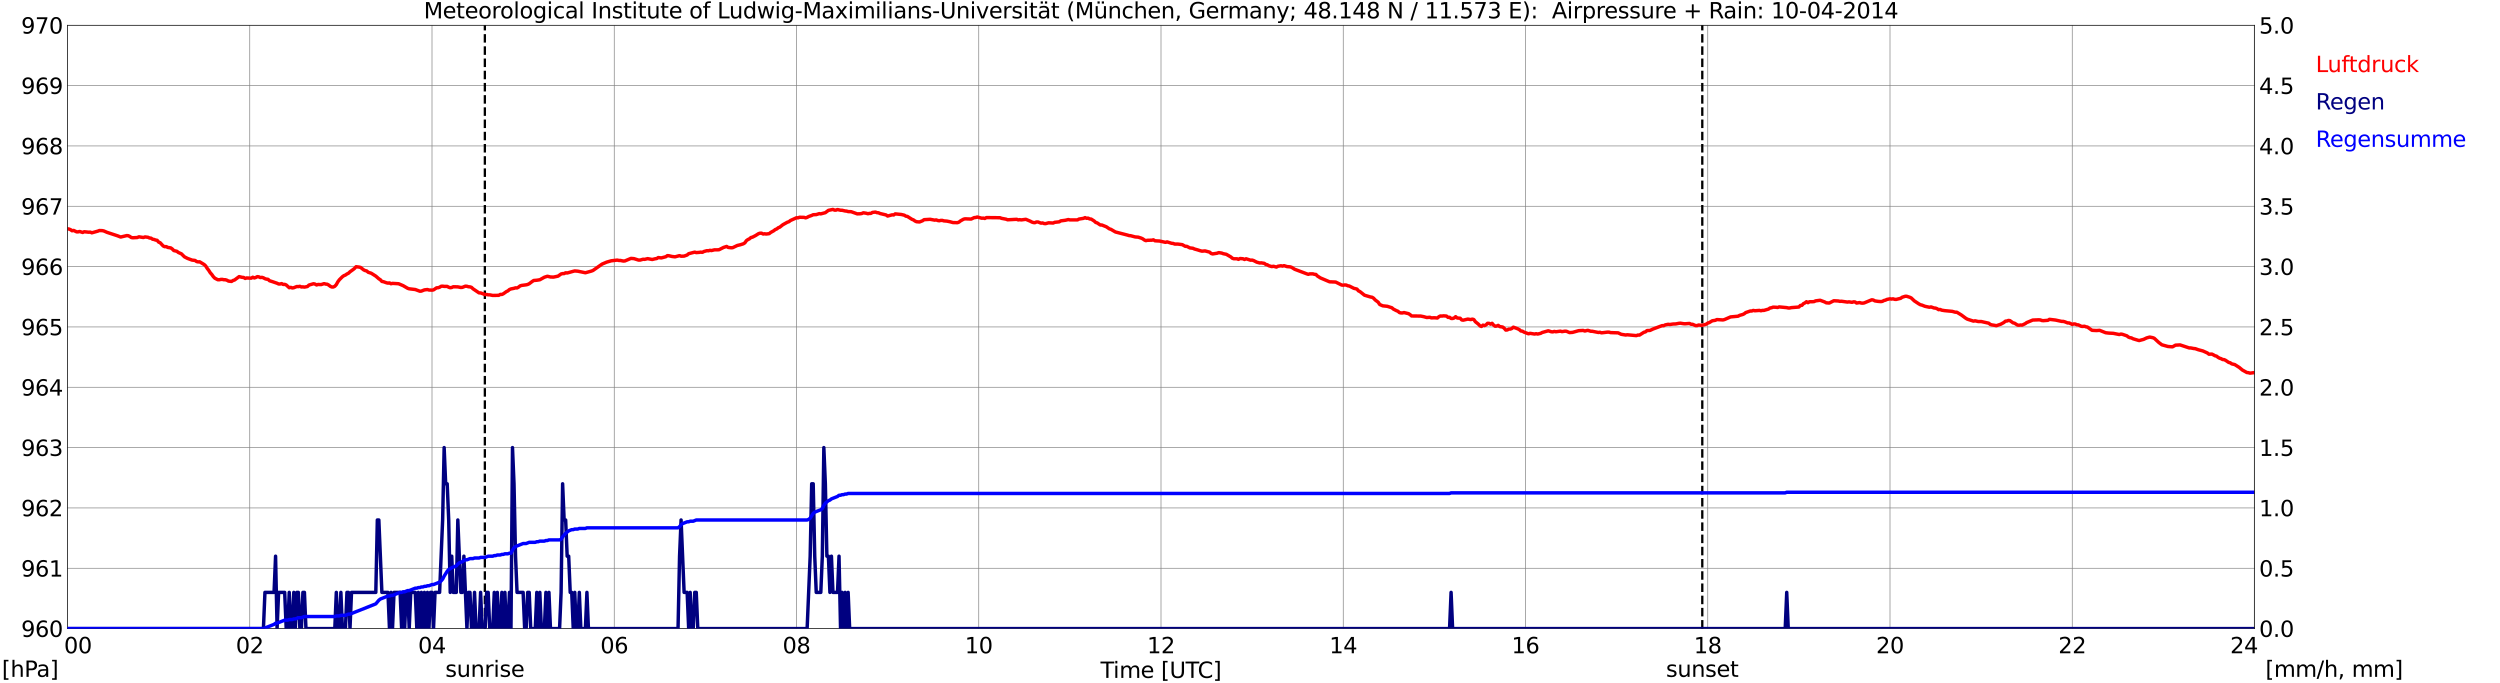 <?xml version="1.0" encoding="utf-8" standalone="no"?>
<!DOCTYPE svg PUBLIC "-//W3C//DTD SVG 1.1//EN"
  "http://www.w3.org/Graphics/SVG/1.1/DTD/svg11.dtd">
<svg xmlns:xlink="http://www.w3.org/1999/xlink" width="1085.4pt" height="296.64pt" viewBox="0 0 1085.4 296.64" xmlns="http://www.w3.org/2000/svg" version="1.1">
 <defs>
  <style type="text/css">*{stroke-linejoin: round; stroke-linecap: butt}</style>
 </defs>
 <g id="figure_1">
  <g id="patch_1">
   <path d="M 0 296.64 
L 1085.4 296.64 
L 1085.4 0 
L 0 0 
z
" style="fill: #ffffff"/>
  </g>
  <g id="axes_1">
   <g id="patch_2">
    <path d="M 29.306 272.909 
L 978.814 272.909 
L 978.814 10.976 
L 29.306 10.976 
z
" style="fill: #ffffff"/>
   </g>
   <g id="patch_3">
    <path d="M 978.814 272.909 
L 978.814 272.909 
L 978.814 10.976 
L 978.814 10.976 
z
" clip-path="url(#p4f71d938ff)" style="fill: #d3d3d3; opacity: 0.25; stroke: #d3d3d3; stroke-linejoin: miter"/>
   </g>
   <g id="matplotlib.axis_1">
    <g id="xtick_1">
     <g id="line2d_1">
      <path d="M 29.306 272.909 
L 29.306 10.976 
" clip-path="url(#p4f71d938ff)" style="fill: none; stroke: #808080; stroke-width: 0.3; stroke-linecap: square"/>
     </g>
     <g id="line2d_2"/>
     <g id="text_1">
      <!--    00 -->
      <g transform="translate(18.733 283.627) scale(0.095 -0.095)">
       <defs>
        <path id="DejaVuSans-20" transform="scale(0.016)"/>
        <path id="DejaVuSans-30" d="M 2034 4250 
Q 1547 4250 1301 3770 
Q 1056 3291 1056 2328 
Q 1056 1369 1301 889 
Q 1547 409 2034 409 
Q 2525 409 2770 889 
Q 3016 1369 3016 2328 
Q 3016 3291 2770 3770 
Q 2525 4250 2034 4250 
z
M 2034 4750 
Q 2819 4750 3233 4129 
Q 3647 3509 3647 2328 
Q 3647 1150 3233 529 
Q 2819 -91 2034 -91 
Q 1250 -91 836 529 
Q 422 1150 422 2328 
Q 422 3509 836 4129 
Q 1250 4750 2034 4750 
z
" transform="scale(0.016)"/>
       </defs>
       <use xlink:href="#DejaVuSans-20"/>
       <use xlink:href="#DejaVuSans-20" transform="translate(31.787 0)"/>
       <use xlink:href="#DejaVuSans-20" transform="translate(63.574 0)"/>
       <use xlink:href="#DejaVuSans-30" transform="translate(95.361 0)"/>
       <use xlink:href="#DejaVuSans-30" transform="translate(158.984 0)"/>
      </g>
     </g>
    </g>
    <g id="xtick_2">
     <g id="line2d_3">
      <path d="M 108.431 272.909 
L 108.431 10.976 
" clip-path="url(#p4f71d938ff)" style="fill: none; stroke: #808080; stroke-width: 0.3; stroke-linecap: square"/>
     </g>
     <g id="line2d_4"/>
     <g id="text_2">
      <!-- 02 -->
      <g transform="translate(102.387 283.627) scale(0.095 -0.095)">
       <defs>
        <path id="DejaVuSans-32" d="M 1228 531 
L 3431 531 
L 3431 0 
L 469 0 
L 469 531 
Q 828 903 1448 1529 
Q 2069 2156 2228 2338 
Q 2531 2678 2651 2914 
Q 2772 3150 2772 3378 
Q 2772 3750 2511 3984 
Q 2250 4219 1831 4219 
Q 1534 4219 1204 4116 
Q 875 4013 500 3803 
L 500 4441 
Q 881 4594 1212 4672 
Q 1544 4750 1819 4750 
Q 2544 4750 2975 4387 
Q 3406 4025 3406 3419 
Q 3406 3131 3298 2873 
Q 3191 2616 2906 2266 
Q 2828 2175 2409 1742 
Q 1991 1309 1228 531 
z
" transform="scale(0.016)"/>
       </defs>
       <use xlink:href="#DejaVuSans-30"/>
       <use xlink:href="#DejaVuSans-32" transform="translate(63.623 0)"/>
      </g>
     </g>
    </g>
    <g id="xtick_3">
     <g id="line2d_5">
      <path d="M 187.557 272.909 
L 187.557 10.976 
" clip-path="url(#p4f71d938ff)" style="fill: none; stroke: #808080; stroke-width: 0.3; stroke-linecap: square"/>
     </g>
     <g id="line2d_6"/>
     <g id="text_3">
      <!-- 04 -->
      <g transform="translate(181.513 283.627) scale(0.095 -0.095)">
       <defs>
        <path id="DejaVuSans-34" d="M 2419 4116 
L 825 1625 
L 2419 1625 
L 2419 4116 
z
M 2253 4666 
L 3047 4666 
L 3047 1625 
L 3713 1625 
L 3713 1100 
L 3047 1100 
L 3047 0 
L 2419 0 
L 2419 1100 
L 313 1100 
L 313 1709 
L 2253 4666 
z
" transform="scale(0.016)"/>
       </defs>
       <use xlink:href="#DejaVuSans-30"/>
       <use xlink:href="#DejaVuSans-34" transform="translate(63.623 0)"/>
      </g>
     </g>
    </g>
    <g id="xtick_4">
     <g id="line2d_7">
      <path d="M 266.683 272.909 
L 266.683 10.976 
" clip-path="url(#p4f71d938ff)" style="fill: none; stroke: #808080; stroke-width: 0.3; stroke-linecap: square"/>
     </g>
     <g id="line2d_8"/>
     <g id="text_4">
      <!-- 06 -->
      <g transform="translate(260.638 283.627) scale(0.095 -0.095)">
       <defs>
        <path id="DejaVuSans-36" d="M 2113 2584 
Q 1688 2584 1439 2293 
Q 1191 2003 1191 1497 
Q 1191 994 1439 701 
Q 1688 409 2113 409 
Q 2538 409 2786 701 
Q 3034 994 3034 1497 
Q 3034 2003 2786 2293 
Q 2538 2584 2113 2584 
z
M 3366 4563 
L 3366 3988 
Q 3128 4100 2886 4159 
Q 2644 4219 2406 4219 
Q 1781 4219 1451 3797 
Q 1122 3375 1075 2522 
Q 1259 2794 1537 2939 
Q 1816 3084 2150 3084 
Q 2853 3084 3261 2657 
Q 3669 2231 3669 1497 
Q 3669 778 3244 343 
Q 2819 -91 2113 -91 
Q 1303 -91 875 529 
Q 447 1150 447 2328 
Q 447 3434 972 4092 
Q 1497 4750 2381 4750 
Q 2619 4750 2861 4703 
Q 3103 4656 3366 4563 
z
" transform="scale(0.016)"/>
       </defs>
       <use xlink:href="#DejaVuSans-30"/>
       <use xlink:href="#DejaVuSans-36" transform="translate(63.623 0)"/>
      </g>
     </g>
    </g>
    <g id="xtick_5">
     <g id="line2d_9">
      <path d="M 345.808 272.909 
L 345.808 10.976 
" clip-path="url(#p4f71d938ff)" style="fill: none; stroke: #808080; stroke-width: 0.3; stroke-linecap: square"/>
     </g>
     <g id="line2d_10"/>
     <g id="text_5">
      <!-- 08 -->
      <g transform="translate(339.764 283.627) scale(0.095 -0.095)">
       <defs>
        <path id="DejaVuSans-38" d="M 2034 2216 
Q 1584 2216 1326 1975 
Q 1069 1734 1069 1313 
Q 1069 891 1326 650 
Q 1584 409 2034 409 
Q 2484 409 2743 651 
Q 3003 894 3003 1313 
Q 3003 1734 2745 1975 
Q 2488 2216 2034 2216 
z
M 1403 2484 
Q 997 2584 770 2862 
Q 544 3141 544 3541 
Q 544 4100 942 4425 
Q 1341 4750 2034 4750 
Q 2731 4750 3128 4425 
Q 3525 4100 3525 3541 
Q 3525 3141 3298 2862 
Q 3072 2584 2669 2484 
Q 3125 2378 3379 2068 
Q 3634 1759 3634 1313 
Q 3634 634 3220 271 
Q 2806 -91 2034 -91 
Q 1263 -91 848 271 
Q 434 634 434 1313 
Q 434 1759 690 2068 
Q 947 2378 1403 2484 
z
M 1172 3481 
Q 1172 3119 1398 2916 
Q 1625 2713 2034 2713 
Q 2441 2713 2670 2916 
Q 2900 3119 2900 3481 
Q 2900 3844 2670 4047 
Q 2441 4250 2034 4250 
Q 1625 4250 1398 4047 
Q 1172 3844 1172 3481 
z
" transform="scale(0.016)"/>
       </defs>
       <use xlink:href="#DejaVuSans-30"/>
       <use xlink:href="#DejaVuSans-38" transform="translate(63.623 0)"/>
      </g>
     </g>
    </g>
    <g id="xtick_6">
     <g id="line2d_11">
      <path d="M 424.934 272.909 
L 424.934 10.976 
" clip-path="url(#p4f71d938ff)" style="fill: none; stroke: #808080; stroke-width: 0.3; stroke-linecap: square"/>
     </g>
     <g id="line2d_12"/>
     <g id="text_6">
      <!-- 10 -->
      <g transform="translate(418.89 283.627) scale(0.095 -0.095)">
       <defs>
        <path id="DejaVuSans-31" d="M 794 531 
L 1825 531 
L 1825 4091 
L 703 3866 
L 703 4441 
L 1819 4666 
L 2450 4666 
L 2450 531 
L 3481 531 
L 3481 0 
L 794 0 
L 794 531 
z
" transform="scale(0.016)"/>
       </defs>
       <use xlink:href="#DejaVuSans-31"/>
       <use xlink:href="#DejaVuSans-30" transform="translate(63.623 0)"/>
      </g>
     </g>
    </g>
    <g id="xtick_7">
     <g id="line2d_13">
      <path d="M 504.06 272.909 
L 504.06 10.976 
" clip-path="url(#p4f71d938ff)" style="fill: none; stroke: #808080; stroke-width: 0.3; stroke-linecap: square"/>
     </g>
     <g id="line2d_14"/>
     <g id="text_7">
      <!-- 12 -->
      <g transform="translate(498.015 283.627) scale(0.095 -0.095)">
       <use xlink:href="#DejaVuSans-31"/>
       <use xlink:href="#DejaVuSans-32" transform="translate(63.623 0)"/>
      </g>
     </g>
    </g>
    <g id="xtick_8">
     <g id="line2d_15">
      <path d="M 583.185 272.909 
L 583.185 10.976 
" clip-path="url(#p4f71d938ff)" style="fill: none; stroke: #808080; stroke-width: 0.3; stroke-linecap: square"/>
     </g>
     <g id="line2d_16"/>
     <g id="text_8">
      <!-- 14 -->
      <g transform="translate(577.141 283.627) scale(0.095 -0.095)">
       <use xlink:href="#DejaVuSans-31"/>
       <use xlink:href="#DejaVuSans-34" transform="translate(63.623 0)"/>
      </g>
     </g>
    </g>
    <g id="xtick_9">
     <g id="line2d_17">
      <path d="M 662.311 272.909 
L 662.311 10.976 
" clip-path="url(#p4f71d938ff)" style="fill: none; stroke: #808080; stroke-width: 0.3; stroke-linecap: square"/>
     </g>
     <g id="line2d_18"/>
     <g id="text_9">
      <!-- 16 -->
      <g transform="translate(656.267 283.627) scale(0.095 -0.095)">
       <use xlink:href="#DejaVuSans-31"/>
       <use xlink:href="#DejaVuSans-36" transform="translate(63.623 0)"/>
      </g>
     </g>
    </g>
    <g id="xtick_10">
     <g id="line2d_19">
      <path d="M 741.437 272.909 
L 741.437 10.976 
" clip-path="url(#p4f71d938ff)" style="fill: none; stroke: #808080; stroke-width: 0.3; stroke-linecap: square"/>
     </g>
     <g id="line2d_20"/>
     <g id="text_10">
      <!-- 18 -->
      <g transform="translate(735.392 283.627) scale(0.095 -0.095)">
       <use xlink:href="#DejaVuSans-31"/>
       <use xlink:href="#DejaVuSans-38" transform="translate(63.623 0)"/>
      </g>
     </g>
    </g>
    <g id="xtick_11">
     <g id="line2d_21">
      <path d="M 820.562 272.909 
L 820.562 10.976 
" clip-path="url(#p4f71d938ff)" style="fill: none; stroke: #808080; stroke-width: 0.3; stroke-linecap: square"/>
     </g>
     <g id="line2d_22"/>
     <g id="text_11">
      <!-- 20 -->
      <g transform="translate(814.518 283.627) scale(0.095 -0.095)">
       <use xlink:href="#DejaVuSans-32"/>
       <use xlink:href="#DejaVuSans-30" transform="translate(63.623 0)"/>
      </g>
     </g>
    </g>
    <g id="xtick_12">
     <g id="line2d_23">
      <path d="M 899.688 272.909 
L 899.688 10.976 
" clip-path="url(#p4f71d938ff)" style="fill: none; stroke: #808080; stroke-width: 0.3; stroke-linecap: square"/>
     </g>
     <g id="line2d_24"/>
     <g id="text_12">
      <!-- 22 -->
      <g transform="translate(893.644 283.627) scale(0.095 -0.095)">
       <use xlink:href="#DejaVuSans-32"/>
       <use xlink:href="#DejaVuSans-32" transform="translate(63.623 0)"/>
      </g>
     </g>
    </g>
    <g id="xtick_13">
     <g id="line2d_25">
      <path d="M 978.814 272.909 
L 978.814 10.976 
" clip-path="url(#p4f71d938ff)" style="fill: none; stroke: #808080; stroke-width: 0.3; stroke-linecap: square"/>
     </g>
     <g id="line2d_26"/>
     <g id="text_13">
      <!-- 24    -->
      <g transform="translate(968.241 283.627) scale(0.095 -0.095)">
       <use xlink:href="#DejaVuSans-32"/>
       <use xlink:href="#DejaVuSans-34" transform="translate(63.623 0)"/>
       <use xlink:href="#DejaVuSans-20" transform="translate(127.246 0)"/>
       <use xlink:href="#DejaVuSans-20" transform="translate(159.033 0)"/>
       <use xlink:href="#DejaVuSans-20" transform="translate(190.82 0)"/>
      </g>
     </g>
    </g>
    <g id="text_14">
     <!-- Time [UTC] -->
     <g transform="translate(477.806 294.322) scale(0.095 -0.095)">
      <defs>
       <path id="DejaVuSans-54" d="M -19 4666 
L 3928 4666 
L 3928 4134 
L 2272 4134 
L 2272 0 
L 1638 0 
L 1638 4134 
L -19 4134 
L -19 4666 
z
" transform="scale(0.016)"/>
       <path id="DejaVuSans-69" d="M 603 3500 
L 1178 3500 
L 1178 0 
L 603 0 
L 603 3500 
z
M 603 4863 
L 1178 4863 
L 1178 4134 
L 603 4134 
L 603 4863 
z
" transform="scale(0.016)"/>
       <path id="DejaVuSans-6d" d="M 3328 2828 
Q 3544 3216 3844 3400 
Q 4144 3584 4550 3584 
Q 5097 3584 5394 3201 
Q 5691 2819 5691 2113 
L 5691 0 
L 5113 0 
L 5113 2094 
Q 5113 2597 4934 2840 
Q 4756 3084 4391 3084 
Q 3944 3084 3684 2787 
Q 3425 2491 3425 1978 
L 3425 0 
L 2847 0 
L 2847 2094 
Q 2847 2600 2669 2842 
Q 2491 3084 2119 3084 
Q 1678 3084 1418 2786 
Q 1159 2488 1159 1978 
L 1159 0 
L 581 0 
L 581 3500 
L 1159 3500 
L 1159 2956 
Q 1356 3278 1631 3431 
Q 1906 3584 2284 3584 
Q 2666 3584 2933 3390 
Q 3200 3197 3328 2828 
z
" transform="scale(0.016)"/>
       <path id="DejaVuSans-65" d="M 3597 1894 
L 3597 1613 
L 953 1613 
Q 991 1019 1311 708 
Q 1631 397 2203 397 
Q 2534 397 2845 478 
Q 3156 559 3463 722 
L 3463 178 
Q 3153 47 2828 -22 
Q 2503 -91 2169 -91 
Q 1331 -91 842 396 
Q 353 884 353 1716 
Q 353 2575 817 3079 
Q 1281 3584 2069 3584 
Q 2775 3584 3186 3129 
Q 3597 2675 3597 1894 
z
M 3022 2063 
Q 3016 2534 2758 2815 
Q 2500 3097 2075 3097 
Q 1594 3097 1305 2825 
Q 1016 2553 972 2059 
L 3022 2063 
z
" transform="scale(0.016)"/>
       <path id="DejaVuSans-5b" d="M 550 4863 
L 1875 4863 
L 1875 4416 
L 1125 4416 
L 1125 -397 
L 1875 -397 
L 1875 -844 
L 550 -844 
L 550 4863 
z
" transform="scale(0.016)"/>
       <path id="DejaVuSans-55" d="M 556 4666 
L 1191 4666 
L 1191 1831 
Q 1191 1081 1462 751 
Q 1734 422 2344 422 
Q 2950 422 3222 751 
Q 3494 1081 3494 1831 
L 3494 4666 
L 4128 4666 
L 4128 1753 
Q 4128 841 3676 375 
Q 3225 -91 2344 -91 
Q 1459 -91 1007 375 
Q 556 841 556 1753 
L 556 4666 
z
" transform="scale(0.016)"/>
       <path id="DejaVuSans-43" d="M 4122 4306 
L 4122 3641 
Q 3803 3938 3442 4084 
Q 3081 4231 2675 4231 
Q 1875 4231 1450 3742 
Q 1025 3253 1025 2328 
Q 1025 1406 1450 917 
Q 1875 428 2675 428 
Q 3081 428 3442 575 
Q 3803 722 4122 1019 
L 4122 359 
Q 3791 134 3420 21 
Q 3050 -91 2638 -91 
Q 1578 -91 968 557 
Q 359 1206 359 2328 
Q 359 3453 968 4101 
Q 1578 4750 2638 4750 
Q 3056 4750 3426 4639 
Q 3797 4528 4122 4306 
z
" transform="scale(0.016)"/>
       <path id="DejaVuSans-5d" d="M 1947 4863 
L 1947 -844 
L 622 -844 
L 622 -397 
L 1369 -397 
L 1369 4416 
L 622 4416 
L 622 4863 
L 1947 4863 
z
" transform="scale(0.016)"/>
      </defs>
      <use xlink:href="#DejaVuSans-54"/>
      <use xlink:href="#DejaVuSans-69" transform="translate(57.959 0)"/>
      <use xlink:href="#DejaVuSans-6d" transform="translate(85.742 0)"/>
      <use xlink:href="#DejaVuSans-65" transform="translate(183.154 0)"/>
      <use xlink:href="#DejaVuSans-20" transform="translate(244.678 0)"/>
      <use xlink:href="#DejaVuSans-5b" transform="translate(276.465 0)"/>
      <use xlink:href="#DejaVuSans-55" transform="translate(315.479 0)"/>
      <use xlink:href="#DejaVuSans-54" transform="translate(388.672 0)"/>
      <use xlink:href="#DejaVuSans-43" transform="translate(443.881 0)"/>
      <use xlink:href="#DejaVuSans-5d" transform="translate(513.705 0)"/>
     </g>
    </g>
   </g>
   <g id="matplotlib.axis_2">
    <g id="ytick_1">
     <g id="line2d_27">
      <path d="M 29.306 272.909 
L 978.814 272.909 
" clip-path="url(#p4f71d938ff)" style="fill: none; stroke: #808080; stroke-width: 0.3; stroke-linecap: square"/>
     </g>
     <g id="line2d_28"/>
     <g id="text_15">
      <!-- 960 -->
      <g transform="translate(9.173 276.518) scale(0.095 -0.095)">
       <defs>
        <path id="DejaVuSans-39" d="M 703 97 
L 703 672 
Q 941 559 1184 500 
Q 1428 441 1663 441 
Q 2288 441 2617 861 
Q 2947 1281 2994 2138 
Q 2813 1869 2534 1725 
Q 2256 1581 1919 1581 
Q 1219 1581 811 2004 
Q 403 2428 403 3163 
Q 403 3881 828 4315 
Q 1253 4750 1959 4750 
Q 2769 4750 3195 4129 
Q 3622 3509 3622 2328 
Q 3622 1225 3098 567 
Q 2575 -91 1691 -91 
Q 1453 -91 1209 -44 
Q 966 3 703 97 
z
M 1959 2075 
Q 2384 2075 2632 2365 
Q 2881 2656 2881 3163 
Q 2881 3666 2632 3958 
Q 2384 4250 1959 4250 
Q 1534 4250 1286 3958 
Q 1038 3666 1038 3163 
Q 1038 2656 1286 2365 
Q 1534 2075 1959 2075 
z
" transform="scale(0.016)"/>
       </defs>
       <use xlink:href="#DejaVuSans-39"/>
       <use xlink:href="#DejaVuSans-36" transform="translate(63.623 0)"/>
       <use xlink:href="#DejaVuSans-30" transform="translate(127.246 0)"/>
      </g>
     </g>
    </g>
    <g id="ytick_2">
     <g id="line2d_29">
      <path d="M 29.306 246.715 
L 978.814 246.715 
" clip-path="url(#p4f71d938ff)" style="fill: none; stroke: #808080; stroke-width: 0.3; stroke-linecap: square"/>
     </g>
     <g id="line2d_30"/>
     <g id="text_16">
      <!-- 961 -->
      <g transform="translate(9.173 250.325) scale(0.095 -0.095)">
       <use xlink:href="#DejaVuSans-39"/>
       <use xlink:href="#DejaVuSans-36" transform="translate(63.623 0)"/>
       <use xlink:href="#DejaVuSans-31" transform="translate(127.246 0)"/>
      </g>
     </g>
    </g>
    <g id="ytick_3">
     <g id="line2d_31">
      <path d="M 29.306 220.522 
L 978.814 220.522 
" clip-path="url(#p4f71d938ff)" style="fill: none; stroke: #808080; stroke-width: 0.3; stroke-linecap: square"/>
     </g>
     <g id="line2d_32"/>
     <g id="text_17">
      <!-- 962 -->
      <g transform="translate(9.173 224.131) scale(0.095 -0.095)">
       <use xlink:href="#DejaVuSans-39"/>
       <use xlink:href="#DejaVuSans-36" transform="translate(63.623 0)"/>
       <use xlink:href="#DejaVuSans-32" transform="translate(127.246 0)"/>
      </g>
     </g>
    </g>
    <g id="ytick_4">
     <g id="line2d_33">
      <path d="M 29.306 194.329 
L 978.814 194.329 
" clip-path="url(#p4f71d938ff)" style="fill: none; stroke: #808080; stroke-width: 0.3; stroke-linecap: square"/>
     </g>
     <g id="line2d_34"/>
     <g id="text_18">
      <!-- 963 -->
      <g transform="translate(9.173 197.938) scale(0.095 -0.095)">
       <defs>
        <path id="DejaVuSans-33" d="M 2597 2516 
Q 3050 2419 3304 2112 
Q 3559 1806 3559 1356 
Q 3559 666 3084 287 
Q 2609 -91 1734 -91 
Q 1441 -91 1130 -33 
Q 819 25 488 141 
L 488 750 
Q 750 597 1062 519 
Q 1375 441 1716 441 
Q 2309 441 2620 675 
Q 2931 909 2931 1356 
Q 2931 1769 2642 2001 
Q 2353 2234 1838 2234 
L 1294 2234 
L 1294 2753 
L 1863 2753 
Q 2328 2753 2575 2939 
Q 2822 3125 2822 3475 
Q 2822 3834 2567 4026 
Q 2313 4219 1838 4219 
Q 1578 4219 1281 4162 
Q 984 4106 628 3988 
L 628 4550 
Q 988 4650 1302 4700 
Q 1616 4750 1894 4750 
Q 2613 4750 3031 4423 
Q 3450 4097 3450 3541 
Q 3450 3153 3228 2886 
Q 3006 2619 2597 2516 
z
" transform="scale(0.016)"/>
       </defs>
       <use xlink:href="#DejaVuSans-39"/>
       <use xlink:href="#DejaVuSans-36" transform="translate(63.623 0)"/>
       <use xlink:href="#DejaVuSans-33" transform="translate(127.246 0)"/>
      </g>
     </g>
    </g>
    <g id="ytick_5">
     <g id="line2d_35">
      <path d="M 29.306 168.136 
L 978.814 168.136 
" clip-path="url(#p4f71d938ff)" style="fill: none; stroke: #808080; stroke-width: 0.3; stroke-linecap: square"/>
     </g>
     <g id="line2d_36"/>
     <g id="text_19">
      <!-- 964 -->
      <g transform="translate(9.173 171.745) scale(0.095 -0.095)">
       <use xlink:href="#DejaVuSans-39"/>
       <use xlink:href="#DejaVuSans-36" transform="translate(63.623 0)"/>
       <use xlink:href="#DejaVuSans-34" transform="translate(127.246 0)"/>
      </g>
     </g>
    </g>
    <g id="ytick_6">
     <g id="line2d_37">
      <path d="M 29.306 141.942 
L 978.814 141.942 
" clip-path="url(#p4f71d938ff)" style="fill: none; stroke: #808080; stroke-width: 0.3; stroke-linecap: square"/>
     </g>
     <g id="line2d_38"/>
     <g id="text_20">
      <!-- 965 -->
      <g transform="translate(9.173 145.551) scale(0.095 -0.095)">
       <defs>
        <path id="DejaVuSans-35" d="M 691 4666 
L 3169 4666 
L 3169 4134 
L 1269 4134 
L 1269 2991 
Q 1406 3038 1543 3061 
Q 1681 3084 1819 3084 
Q 2600 3084 3056 2656 
Q 3513 2228 3513 1497 
Q 3513 744 3044 326 
Q 2575 -91 1722 -91 
Q 1428 -91 1123 -41 
Q 819 9 494 109 
L 494 744 
Q 775 591 1075 516 
Q 1375 441 1709 441 
Q 2250 441 2565 725 
Q 2881 1009 2881 1497 
Q 2881 1984 2565 2268 
Q 2250 2553 1709 2553 
Q 1456 2553 1204 2497 
Q 953 2441 691 2322 
L 691 4666 
z
" transform="scale(0.016)"/>
       </defs>
       <use xlink:href="#DejaVuSans-39"/>
       <use xlink:href="#DejaVuSans-36" transform="translate(63.623 0)"/>
       <use xlink:href="#DejaVuSans-35" transform="translate(127.246 0)"/>
      </g>
     </g>
    </g>
    <g id="ytick_7">
     <g id="line2d_39">
      <path d="M 29.306 115.749 
L 978.814 115.749 
" clip-path="url(#p4f71d938ff)" style="fill: none; stroke: #808080; stroke-width: 0.3; stroke-linecap: square"/>
     </g>
     <g id="line2d_40"/>
     <g id="text_21">
      <!-- 966 -->
      <g transform="translate(9.173 119.358) scale(0.095 -0.095)">
       <use xlink:href="#DejaVuSans-39"/>
       <use xlink:href="#DejaVuSans-36" transform="translate(63.623 0)"/>
       <use xlink:href="#DejaVuSans-36" transform="translate(127.246 0)"/>
      </g>
     </g>
    </g>
    <g id="ytick_8">
     <g id="line2d_41">
      <path d="M 29.306 89.556 
L 978.814 89.556 
" clip-path="url(#p4f71d938ff)" style="fill: none; stroke: #808080; stroke-width: 0.3; stroke-linecap: square"/>
     </g>
     <g id="line2d_42"/>
     <g id="text_22">
      <!-- 967 -->
      <g transform="translate(9.173 93.165) scale(0.095 -0.095)">
       <defs>
        <path id="DejaVuSans-37" d="M 525 4666 
L 3525 4666 
L 3525 4397 
L 1831 0 
L 1172 0 
L 2766 4134 
L 525 4134 
L 525 4666 
z
" transform="scale(0.016)"/>
       </defs>
       <use xlink:href="#DejaVuSans-39"/>
       <use xlink:href="#DejaVuSans-36" transform="translate(63.623 0)"/>
       <use xlink:href="#DejaVuSans-37" transform="translate(127.246 0)"/>
      </g>
     </g>
    </g>
    <g id="ytick_9">
     <g id="line2d_43">
      <path d="M 29.306 63.362 
L 978.814 63.362 
" clip-path="url(#p4f71d938ff)" style="fill: none; stroke: #808080; stroke-width: 0.3; stroke-linecap: square"/>
     </g>
     <g id="line2d_44"/>
     <g id="text_23">
      <!-- 968 -->
      <g transform="translate(9.173 66.972) scale(0.095 -0.095)">
       <use xlink:href="#DejaVuSans-39"/>
       <use xlink:href="#DejaVuSans-36" transform="translate(63.623 0)"/>
       <use xlink:href="#DejaVuSans-38" transform="translate(127.246 0)"/>
      </g>
     </g>
    </g>
    <g id="ytick_10">
     <g id="line2d_45">
      <path d="M 29.306 37.169 
L 978.814 37.169 
" clip-path="url(#p4f71d938ff)" style="fill: none; stroke: #808080; stroke-width: 0.3; stroke-linecap: square"/>
     </g>
     <g id="line2d_46"/>
     <g id="text_24">
      <!-- 969 -->
      <g transform="translate(9.173 40.778) scale(0.095 -0.095)">
       <use xlink:href="#DejaVuSans-39"/>
       <use xlink:href="#DejaVuSans-36" transform="translate(63.623 0)"/>
       <use xlink:href="#DejaVuSans-39" transform="translate(127.246 0)"/>
      </g>
     </g>
    </g>
    <g id="ytick_11">
     <g id="line2d_47">
      <path d="M 29.306 10.976 
L 978.814 10.976 
" clip-path="url(#p4f71d938ff)" style="fill: none; stroke: #808080; stroke-width: 0.3; stroke-linecap: square"/>
     </g>
     <g id="line2d_48"/>
     <g id="text_25">
      <!-- 970 -->
      <g transform="translate(9.173 14.585) scale(0.095 -0.095)">
       <use xlink:href="#DejaVuSans-39"/>
       <use xlink:href="#DejaVuSans-37" transform="translate(63.623 0)"/>
       <use xlink:href="#DejaVuSans-30" transform="translate(127.246 0)"/>
      </g>
     </g>
    </g>
   </g>
   <g id="line2d_49">
    <path d="M 210.504 272.909 
L 210.504 10.976 
" clip-path="url(#p4f71d938ff)" style="fill: none; stroke-dasharray: 3.7,1.6; stroke-dashoffset: 0; stroke: #000000"/>
   </g>
   <g id="line2d_50">
    <path d="M 739.063 272.909 
L 739.063 10.976 
" clip-path="url(#p4f71d938ff)" style="fill: none; stroke-dasharray: 3.7,1.6; stroke-dashoffset: 0; stroke: #000000"/>
   </g>
   <g id="line2d_51">
    <path d="M 29.306 99.334 
L 29.965 99.444 
L 30.625 99.719 
L 31.284 100.19 
L 31.943 100.033 
L 33.262 100.662 
L 33.921 100.662 
L 34.581 100.504 
L 35.9 100.924 
L 36.559 100.609 
L 38.537 100.819 
L 39.197 100.766 
L 39.856 101.081 
L 42.493 100.347 
L 43.153 100.085 
L 44.472 100.138 
L 45.131 100.295 
L 46.45 100.871 
L 51.065 102.39 
L 52.384 102.914 
L 55.022 102.286 
L 55.681 102.338 
L 56.34 102.652 
L 57 103.124 
L 57.659 103.229 
L 59.637 103.124 
L 60.297 102.809 
L 62.275 103.124 
L 62.934 102.862 
L 64.253 103.019 
L 64.912 103.333 
L 65.572 103.386 
L 66.231 103.857 
L 66.89 103.962 
L 67.55 104.224 
L 68.209 104.329 
L 68.869 105.114 
L 69.528 105.376 
L 70.847 106.791 
L 71.506 107.105 
L 72.166 107.053 
L 72.825 107.419 
L 74.144 107.629 
L 74.803 108.1 
L 75.462 108.782 
L 76.781 109.096 
L 77.441 109.62 
L 78.759 110.196 
L 80.078 111.506 
L 81.397 112.187 
L 83.375 112.92 
L 84.694 113.077 
L 85.353 113.549 
L 86.013 113.706 
L 86.672 113.653 
L 88.65 114.858 
L 89.309 115.487 
L 89.969 116.535 
L 90.628 117.373 
L 91.288 118.421 
L 91.947 119.154 
L 92.606 120.097 
L 93.266 120.778 
L 94.584 121.459 
L 95.244 121.459 
L 95.903 121.302 
L 96.563 121.302 
L 97.222 121.459 
L 97.881 121.459 
L 98.541 121.669 
L 99.2 122.035 
L 100.519 122.192 
L 101.178 121.773 
L 101.838 121.564 
L 103.816 120.097 
L 105.135 120.411 
L 105.794 120.464 
L 106.453 120.883 
L 107.113 120.673 
L 109.091 120.778 
L 109.75 120.359 
L 110.41 120.673 
L 111.069 120.464 
L 111.728 120.097 
L 112.388 120.202 
L 113.047 120.516 
L 113.707 120.411 
L 114.366 120.621 
L 115.025 120.988 
L 115.685 121.197 
L 116.344 121.25 
L 117.003 121.878 
L 118.322 122.297 
L 120.3 122.978 
L 120.96 123.293 
L 121.619 123.293 
L 122.278 123.135 
L 122.938 123.502 
L 123.597 123.45 
L 124.257 123.712 
L 125.575 124.917 
L 126.235 124.759 
L 126.894 125.021 
L 127.553 124.917 
L 128.872 124.393 
L 129.532 124.445 
L 130.191 124.288 
L 130.85 124.602 
L 131.51 124.55 
L 132.169 124.655 
L 133.488 124.393 
L 134.147 123.764 
L 136.125 123.188 
L 136.785 123.345 
L 137.444 123.712 
L 138.104 123.502 
L 139.422 123.555 
L 140.741 123.135 
L 141.4 123.345 
L 142.06 123.397 
L 142.719 123.764 
L 143.379 124.288 
L 144.038 124.602 
L 144.697 124.602 
L 145.357 124.288 
L 146.016 123.555 
L 146.676 122.35 
L 147.335 121.459 
L 148.654 120.149 
L 149.313 119.678 
L 149.972 119.416 
L 150.632 118.945 
L 151.291 118.63 
L 151.951 118.002 
L 153.269 117.059 
L 153.929 116.535 
L 154.588 115.801 
L 155.907 115.958 
L 156.566 116.116 
L 157.885 117.163 
L 158.544 117.478 
L 159.204 117.635 
L 159.863 118.211 
L 161.182 118.63 
L 162.501 119.468 
L 163.16 119.887 
L 164.479 121.04 
L 165.138 121.459 
L 165.798 122.192 
L 166.457 122.297 
L 167.776 122.769 
L 168.435 122.926 
L 169.094 122.821 
L 169.754 123.188 
L 170.413 123.031 
L 173.051 123.188 
L 175.029 124.026 
L 177.007 125.179 
L 177.666 125.388 
L 180.304 125.702 
L 182.282 126.436 
L 182.941 126.383 
L 184.26 125.86 
L 185.579 125.702 
L 186.238 125.912 
L 187.557 125.964 
L 188.217 125.86 
L 189.535 124.969 
L 190.195 124.917 
L 190.854 124.707 
L 191.513 124.288 
L 192.173 124.236 
L 192.832 124.34 
L 194.151 124.34 
L 194.81 124.707 
L 195.47 124.917 
L 196.129 124.812 
L 196.788 124.497 
L 198.767 124.55 
L 200.085 124.812 
L 200.745 124.759 
L 202.063 124.236 
L 202.723 124.288 
L 203.382 124.497 
L 204.042 124.55 
L 204.701 124.759 
L 205.36 125.388 
L 207.998 127.169 
L 208.657 127.169 
L 210.635 127.903 
L 211.295 127.85 
L 211.954 128.007 
L 212.614 128.007 
L 213.932 128.269 
L 216.57 128.217 
L 217.229 127.798 
L 217.889 127.85 
L 218.548 127.536 
L 219.867 126.593 
L 220.526 126.279 
L 221.186 125.702 
L 221.845 125.44 
L 223.164 125.179 
L 223.823 124.969 
L 224.482 125.021 
L 225.142 124.655 
L 225.801 124.131 
L 226.461 123.921 
L 228.439 123.659 
L 229.098 123.502 
L 229.757 123.188 
L 231.076 122.192 
L 231.736 121.773 
L 233.054 121.669 
L 234.373 121.459 
L 235.692 120.726 
L 236.351 120.359 
L 237.67 119.94 
L 238.989 120.254 
L 240.308 120.307 
L 242.286 119.887 
L 243.604 118.945 
L 244.264 118.787 
L 244.923 118.787 
L 245.583 118.421 
L 246.242 118.525 
L 248.88 117.792 
L 249.539 117.635 
L 250.858 117.74 
L 254.155 118.421 
L 256.792 117.687 
L 257.451 117.425 
L 261.408 114.649 
L 263.386 113.811 
L 265.364 113.234 
L 268.002 112.92 
L 268.661 113.077 
L 269.32 113.077 
L 270.639 113.339 
L 271.298 113.287 
L 273.936 112.187 
L 275.255 112.291 
L 276.573 112.711 
L 277.233 112.92 
L 277.892 112.92 
L 279.211 112.553 
L 279.87 112.606 
L 281.189 112.291 
L 283.167 112.658 
L 284.486 112.344 
L 285.145 112.239 
L 285.805 111.82 
L 287.124 111.977 
L 289.102 111.453 
L 289.761 110.982 
L 290.42 111.034 
L 291.739 111.348 
L 293.058 111.506 
L 295.036 110.982 
L 295.696 111.244 
L 297.014 111.191 
L 298.333 110.72 
L 298.992 110.144 
L 301.63 109.463 
L 302.289 109.672 
L 303.608 109.567 
L 304.267 109.463 
L 304.927 109.567 
L 305.586 109.201 
L 306.905 108.834 
L 307.564 108.886 
L 308.224 108.677 
L 308.883 108.782 
L 310.202 108.467 
L 311.521 108.467 
L 312.18 108.415 
L 314.158 107.419 
L 315.477 107 
L 316.136 107.419 
L 317.455 107.577 
L 318.114 107.524 
L 320.093 106.581 
L 321.411 106.267 
L 322.73 105.848 
L 323.39 105.429 
L 324.049 104.486 
L 324.708 104.014 
L 325.368 103.7 
L 326.027 103.124 
L 326.686 102.967 
L 328.005 102.286 
L 329.324 101.447 
L 329.983 101.238 
L 330.643 101.238 
L 331.302 101.605 
L 331.961 101.5 
L 332.621 101.605 
L 333.94 101.447 
L 334.599 100.924 
L 335.918 100.19 
L 336.577 99.666 
L 337.236 99.404 
L 337.896 98.88 
L 338.555 98.619 
L 339.874 97.571 
L 341.852 96.471 
L 342.512 96.261 
L 343.171 95.737 
L 345.149 94.847 
L 345.808 94.532 
L 346.468 94.585 
L 347.127 94.323 
L 349.105 94.375 
L 349.765 94.585 
L 350.424 94.375 
L 351.083 94.008 
L 352.402 93.537 
L 353.062 93.223 
L 354.38 93.17 
L 355.699 92.751 
L 356.359 92.856 
L 358.337 92.332 
L 359.655 91.337 
L 361.634 90.918 
L 362.293 91.232 
L 362.952 91.232 
L 363.612 90.97 
L 364.93 91.284 
L 365.59 91.284 
L 366.909 91.599 
L 367.568 91.651 
L 368.227 91.861 
L 369.546 91.913 
L 372.184 92.856 
L 373.502 92.804 
L 374.162 92.699 
L 374.821 92.384 
L 376.14 92.594 
L 376.799 92.804 
L 377.459 92.646 
L 378.118 92.646 
L 378.777 92.227 
L 380.096 92.07 
L 380.756 92.332 
L 381.415 92.384 
L 382.074 92.699 
L 384.712 93.327 
L 385.371 93.799 
L 387.349 93.275 
L 388.009 93.327 
L 388.668 92.856 
L 391.306 93.118 
L 392.624 93.432 
L 393.284 93.851 
L 393.943 93.956 
L 395.921 95.213 
L 396.581 95.475 
L 397.24 95.947 
L 397.899 96.261 
L 399.218 96.366 
L 400.537 95.842 
L 401.196 95.371 
L 403.834 95.213 
L 405.812 95.58 
L 406.471 95.475 
L 407.131 95.737 
L 407.79 95.842 
L 408.45 95.685 
L 409.109 95.685 
L 409.768 95.894 
L 411.087 95.999 
L 412.406 96.261 
L 413.725 96.628 
L 415.703 96.68 
L 416.362 96.418 
L 417.022 95.894 
L 418.34 95.161 
L 419 95.004 
L 421.637 95.109 
L 422.956 94.48 
L 423.615 94.428 
L 424.275 94.218 
L 426.253 94.742 
L 426.912 94.69 
L 427.572 94.847 
L 428.231 94.48 
L 429.55 94.48 
L 434.165 94.532 
L 434.825 94.794 
L 436.803 95.161 
L 437.462 95.423 
L 441.419 95.213 
L 442.078 95.475 
L 442.737 95.371 
L 443.397 95.475 
L 445.375 95.213 
L 447.353 96.052 
L 448.012 96.418 
L 448.672 96.628 
L 449.331 96.68 
L 449.991 96.366 
L 450.65 96.366 
L 451.969 96.89 
L 452.628 96.785 
L 453.287 97.047 
L 453.947 97.099 
L 455.266 96.733 
L 457.244 96.837 
L 457.903 96.523 
L 459.881 96.313 
L 460.541 95.894 
L 462.519 95.632 
L 463.838 95.318 
L 464.497 95.475 
L 467.794 95.475 
L 468.453 95.109 
L 470.431 94.794 
L 471.091 94.48 
L 471.75 94.794 
L 472.409 94.69 
L 473.069 95.056 
L 473.728 95.109 
L 475.047 95.947 
L 475.706 96.575 
L 476.366 96.785 
L 477.685 97.676 
L 478.344 97.676 
L 480.322 98.461 
L 481.641 99.352 
L 482.3 99.561 
L 484.278 100.714 
L 489.553 102.076 
L 490.213 102.286 
L 490.872 102.338 
L 492.85 102.862 
L 494.169 102.967 
L 495.488 103.386 
L 496.147 103.7 
L 496.807 104.171 
L 497.466 104.486 
L 498.125 104.329 
L 500.103 104.276 
L 500.763 104.119 
L 501.422 104.538 
L 503.4 104.643 
L 506.038 105.219 
L 506.697 105.01 
L 508.675 105.638 
L 509.335 105.691 
L 509.994 105.953 
L 511.313 105.953 
L 513.291 106.215 
L 514.61 106.948 
L 515.269 106.948 
L 516.588 107.629 
L 517.907 107.786 
L 518.566 108.1 
L 519.885 108.467 
L 521.204 108.886 
L 521.863 109.043 
L 523.182 108.939 
L 525.16 109.463 
L 525.819 110.039 
L 526.479 110.248 
L 528.457 109.934 
L 529.116 109.672 
L 530.435 109.882 
L 531.094 110.144 
L 532.413 110.405 
L 534.391 111.558 
L 535.051 112.134 
L 535.71 112.344 
L 537.029 112.344 
L 537.688 112.606 
L 538.348 112.239 
L 539.666 112.344 
L 540.326 112.658 
L 540.985 112.344 
L 542.963 112.972 
L 543.623 112.92 
L 544.282 113.13 
L 545.601 113.811 
L 546.919 114.177 
L 547.579 114.125 
L 548.898 114.334 
L 549.557 114.806 
L 550.216 114.963 
L 550.876 115.382 
L 552.195 115.749 
L 552.854 115.592 
L 554.173 115.958 
L 554.832 115.592 
L 556.151 115.382 
L 556.81 115.539 
L 557.47 115.33 
L 558.788 115.749 
L 560.107 115.854 
L 560.766 116.063 
L 562.085 116.901 
L 567.36 118.892 
L 568.02 119.102 
L 568.679 118.892 
L 569.998 118.892 
L 570.657 119.102 
L 571.317 119.154 
L 571.976 119.835 
L 573.295 120.673 
L 577.251 122.35 
L 579.889 122.454 
L 582.526 123.764 
L 583.185 123.816 
L 583.845 123.712 
L 584.504 123.764 
L 585.164 124.078 
L 585.823 124.183 
L 587.801 125.179 
L 589.12 125.493 
L 589.779 126.279 
L 590.439 126.593 
L 592.417 128.165 
L 595.054 128.95 
L 595.714 129.055 
L 596.373 129.474 
L 597.032 130.208 
L 598.351 131.203 
L 599.011 132.198 
L 600.329 132.775 
L 602.307 132.984 
L 604.286 133.613 
L 604.945 134.189 
L 606.264 134.87 
L 606.923 135.132 
L 607.582 135.708 
L 608.242 135.865 
L 608.901 135.865 
L 609.561 135.708 
L 611.539 136.18 
L 612.198 136.599 
L 612.858 137.175 
L 616.814 137.227 
L 618.133 137.489 
L 619.451 137.856 
L 620.77 137.751 
L 621.429 138.013 
L 622.748 137.961 
L 624.067 138.066 
L 624.726 137.489 
L 625.386 137.175 
L 626.045 137.227 
L 626.705 137.123 
L 628.023 137.227 
L 628.683 137.804 
L 629.342 137.751 
L 630.001 138.275 
L 630.661 138.275 
L 631.32 138.066 
L 631.98 137.489 
L 632.639 138.066 
L 633.958 138.17 
L 634.617 138.904 
L 635.276 139.009 
L 637.255 138.537 
L 638.573 138.747 
L 639.233 138.537 
L 639.892 138.747 
L 640.552 139.69 
L 641.87 140.737 
L 642.53 141.471 
L 643.189 141.733 
L 643.848 141.156 
L 644.508 141.366 
L 645.167 141.052 
L 645.827 140.371 
L 646.486 140.371 
L 647.145 140.737 
L 647.805 140.371 
L 648.464 141.156 
L 649.123 141.628 
L 649.783 141.576 
L 650.442 141.261 
L 651.102 141.785 
L 652.42 141.995 
L 653.08 142.518 
L 653.739 143.304 
L 654.399 143.252 
L 655.058 142.885 
L 655.717 142.885 
L 656.377 142.623 
L 657.036 142.047 
L 659.014 142.78 
L 659.674 143.147 
L 660.333 143.723 
L 660.992 143.776 
L 661.652 144.195 
L 663.63 144.928 
L 664.289 144.719 
L 665.608 144.928 
L 666.267 145.033 
L 666.927 144.876 
L 667.586 145.033 
L 668.905 144.719 
L 669.564 144.352 
L 672.202 143.619 
L 673.521 144.038 
L 674.18 144.09 
L 674.839 143.881 
L 675.499 144.038 
L 677.477 143.776 
L 678.136 143.985 
L 679.455 143.776 
L 680.114 143.828 
L 681.433 144.404 
L 682.752 144.3 
L 685.389 143.566 
L 687.368 143.461 
L 688.027 143.723 
L 689.346 143.409 
L 690.664 143.828 
L 691.324 143.828 
L 693.961 144.352 
L 694.621 144.247 
L 695.28 144.509 
L 697.918 144.195 
L 698.577 144.195 
L 699.236 144.404 
L 702.533 144.509 
L 703.852 145.138 
L 705.83 145.452 
L 706.49 145.347 
L 710.446 145.714 
L 711.105 145.452 
L 711.765 145.505 
L 713.743 144.247 
L 714.402 144.09 
L 715.062 143.514 
L 716.38 143.461 
L 717.699 142.833 
L 721.655 141.366 
L 722.315 141.418 
L 722.974 141.052 
L 724.293 140.79 
L 724.952 140.895 
L 726.271 140.685 
L 727.59 140.633 
L 728.909 140.371 
L 729.568 140.318 
L 730.887 140.528 
L 731.546 140.58 
L 732.865 140.475 
L 733.524 140.423 
L 734.184 140.79 
L 734.843 140.79 
L 736.162 141.366 
L 736.821 141.366 
L 737.48 141.104 
L 738.799 141.261 
L 740.118 140.947 
L 740.777 140.737 
L 741.437 140.266 
L 742.096 140.056 
L 743.415 139.271 
L 744.734 139.061 
L 745.393 138.747 
L 748.031 138.904 
L 748.69 138.747 
L 751.327 137.594 
L 754.624 137.28 
L 755.284 136.913 
L 756.602 136.546 
L 757.262 136.232 
L 757.921 135.708 
L 759.899 135.027 
L 760.559 135.027 
L 761.218 134.765 
L 761.878 134.922 
L 763.856 134.765 
L 764.515 134.922 
L 765.174 134.765 
L 765.834 134.765 
L 767.812 134.189 
L 768.471 133.718 
L 769.131 133.613 
L 769.79 133.351 
L 771.109 133.403 
L 771.768 133.508 
L 772.428 133.246 
L 775.725 133.56 
L 776.384 133.718 
L 777.043 133.718 
L 777.703 133.56 
L 779.021 133.456 
L 781 133.298 
L 781.659 132.617 
L 782.318 132.565 
L 782.978 131.832 
L 783.637 131.517 
L 784.296 130.993 
L 784.956 131.413 
L 785.615 130.993 
L 786.934 130.993 
L 787.593 130.941 
L 788.253 130.627 
L 790.231 130.365 
L 792.209 131.098 
L 792.868 131.465 
L 794.187 131.57 
L 796.165 130.574 
L 798.143 130.679 
L 798.803 130.836 
L 799.462 130.784 
L 802.1 131.151 
L 802.759 131.046 
L 804.078 131.255 
L 804.737 131.046 
L 805.397 131.098 
L 806.056 131.57 
L 807.375 131.36 
L 808.034 131.57 
L 808.694 131.622 
L 809.353 131.517 
L 812.65 130.155 
L 813.309 130.26 
L 813.969 130.627 
L 815.287 130.836 
L 816.606 130.941 
L 817.265 130.836 
L 817.925 130.47 
L 818.584 130.312 
L 819.244 129.998 
L 820.562 129.736 
L 821.222 129.841 
L 821.881 129.736 
L 822.541 129.946 
L 823.2 129.998 
L 825.178 129.527 
L 825.837 129.055 
L 827.156 128.636 
L 827.816 128.636 
L 829.134 129.055 
L 829.794 129.369 
L 831.112 130.627 
L 833.091 131.936 
L 833.75 132.303 
L 834.409 132.46 
L 835.728 132.984 
L 837.706 133.403 
L 838.366 133.246 
L 839.684 133.718 
L 840.344 133.77 
L 841.003 134.032 
L 841.663 134.451 
L 842.322 134.346 
L 842.981 134.66 
L 844.3 134.87 
L 847.597 135.184 
L 848.916 135.551 
L 849.575 135.551 
L 851.553 136.756 
L 853.531 138.223 
L 854.191 138.589 
L 856.828 139.428 
L 857.488 139.271 
L 858.806 139.585 
L 860.125 139.585 
L 863.422 140.318 
L 864.082 140.842 
L 864.741 141.052 
L 866.06 141.261 
L 866.719 141.418 
L 868.697 140.737 
L 870.016 140.004 
L 870.675 139.428 
L 871.335 139.375 
L 871.994 139.113 
L 872.653 139.218 
L 873.972 140.161 
L 874.632 140.318 
L 875.95 141.156 
L 876.61 141.209 
L 877.269 141.104 
L 877.929 141.156 
L 879.247 140.528 
L 879.907 140.056 
L 882.544 138.956 
L 885.182 138.851 
L 885.841 138.904 
L 886.5 139.166 
L 887.16 139.218 
L 888.479 139.113 
L 889.138 139.061 
L 889.797 138.642 
L 892.435 138.956 
L 895.072 139.532 
L 895.732 139.532 
L 896.391 139.69 
L 897.71 140.213 
L 898.369 140.213 
L 899.688 140.842 
L 900.347 140.633 
L 901.007 140.685 
L 901.666 140.999 
L 902.326 141.052 
L 903.644 141.68 
L 904.304 141.733 
L 904.963 141.628 
L 905.622 141.89 
L 906.282 141.995 
L 907.601 142.938 
L 908.26 143.409 
L 910.238 143.514 
L 911.557 143.409 
L 914.194 144.457 
L 915.513 144.614 
L 917.491 144.719 
L 920.129 145.243 
L 920.788 145.033 
L 921.448 145.138 
L 923.426 145.819 
L 924.085 146.343 
L 924.745 146.605 
L 925.404 146.709 
L 926.063 147.076 
L 928.701 147.862 
L 930.679 147.338 
L 931.998 146.709 
L 933.316 146.343 
L 934.635 146.605 
L 935.295 146.867 
L 937.273 148.7 
L 938.592 149.695 
L 941.229 150.429 
L 943.207 150.586 
L 944.526 149.853 
L 946.504 149.748 
L 950.46 151.058 
L 951.12 151.058 
L 952.438 151.319 
L 953.098 151.372 
L 954.417 151.843 
L 956.395 152.367 
L 958.373 153.258 
L 959.032 153.782 
L 960.351 153.729 
L 961.67 154.463 
L 962.329 154.62 
L 962.989 155.144 
L 963.648 155.51 
L 964.307 155.72 
L 964.967 156.087 
L 965.626 156.139 
L 966.285 156.453 
L 967.604 157.344 
L 968.264 157.501 
L 968.923 157.973 
L 970.242 158.287 
L 971.561 159.125 
L 972.22 159.544 
L 973.539 160.644 
L 975.517 161.744 
L 976.176 161.797 
L 976.836 162.006 
L 978.154 161.849 
L 978.154 161.849 
" clip-path="url(#p4f71d938ff)" style="fill: none; stroke: #ff0000; stroke-width: 1.5; stroke-linecap: square"/>
   </g>
   <g id="patch_4">
    <path d="M 29.306 272.909 
L 29.306 10.976 
" style="fill: none; stroke: #000000; stroke-width: 0.3; stroke-linejoin: miter; stroke-linecap: square"/>
   </g>
   <g id="patch_5">
    <path d="M 29.306 272.909 
L 978.814 272.909 
" style="fill: none; stroke: #000000; stroke-width: 0.3; stroke-linejoin: miter; stroke-linecap: square"/>
   </g>
   <g id="patch_6">
    <path d="M 29.306 10.976 
L 978.814 10.976 
" style="fill: none; stroke: #000000; stroke-width: 0.3; stroke-linejoin: miter; stroke-linecap: square"/>
   </g>
   <g id="text_26">
    <!-- sunrise -->
    <g transform="translate(193.339 293.863) scale(0.095 -0.095)">
     <defs>
      <path id="DejaVuSans-73" d="M 2834 3397 
L 2834 2853 
Q 2591 2978 2328 3040 
Q 2066 3103 1784 3103 
Q 1356 3103 1142 2972 
Q 928 2841 928 2578 
Q 928 2378 1081 2264 
Q 1234 2150 1697 2047 
L 1894 2003 
Q 2506 1872 2764 1633 
Q 3022 1394 3022 966 
Q 3022 478 2636 193 
Q 2250 -91 1575 -91 
Q 1294 -91 989 -36 
Q 684 19 347 128 
L 347 722 
Q 666 556 975 473 
Q 1284 391 1588 391 
Q 1994 391 2212 530 
Q 2431 669 2431 922 
Q 2431 1156 2273 1281 
Q 2116 1406 1581 1522 
L 1381 1569 
Q 847 1681 609 1914 
Q 372 2147 372 2553 
Q 372 3047 722 3315 
Q 1072 3584 1716 3584 
Q 2034 3584 2315 3537 
Q 2597 3491 2834 3397 
z
" transform="scale(0.016)"/>
      <path id="DejaVuSans-75" d="M 544 1381 
L 544 3500 
L 1119 3500 
L 1119 1403 
Q 1119 906 1312 657 
Q 1506 409 1894 409 
Q 2359 409 2629 706 
Q 2900 1003 2900 1516 
L 2900 3500 
L 3475 3500 
L 3475 0 
L 2900 0 
L 2900 538 
Q 2691 219 2414 64 
Q 2138 -91 1772 -91 
Q 1169 -91 856 284 
Q 544 659 544 1381 
z
M 1991 3584 
L 1991 3584 
z
" transform="scale(0.016)"/>
      <path id="DejaVuSans-6e" d="M 3513 2113 
L 3513 0 
L 2938 0 
L 2938 2094 
Q 2938 2591 2744 2837 
Q 2550 3084 2163 3084 
Q 1697 3084 1428 2787 
Q 1159 2491 1159 1978 
L 1159 0 
L 581 0 
L 581 3500 
L 1159 3500 
L 1159 2956 
Q 1366 3272 1645 3428 
Q 1925 3584 2291 3584 
Q 2894 3584 3203 3211 
Q 3513 2838 3513 2113 
z
" transform="scale(0.016)"/>
      <path id="DejaVuSans-72" d="M 2631 2963 
Q 2534 3019 2420 3045 
Q 2306 3072 2169 3072 
Q 1681 3072 1420 2755 
Q 1159 2438 1159 1844 
L 1159 0 
L 581 0 
L 581 3500 
L 1159 3500 
L 1159 2956 
Q 1341 3275 1631 3429 
Q 1922 3584 2338 3584 
Q 2397 3584 2469 3576 
Q 2541 3569 2628 3553 
L 2631 2963 
z
" transform="scale(0.016)"/>
     </defs>
     <use xlink:href="#DejaVuSans-73"/>
     <use xlink:href="#DejaVuSans-75" transform="translate(52.1 0)"/>
     <use xlink:href="#DejaVuSans-6e" transform="translate(115.479 0)"/>
     <use xlink:href="#DejaVuSans-72" transform="translate(178.857 0)"/>
     <use xlink:href="#DejaVuSans-69" transform="translate(219.971 0)"/>
     <use xlink:href="#DejaVuSans-73" transform="translate(247.754 0)"/>
     <use xlink:href="#DejaVuSans-65" transform="translate(299.854 0)"/>
    </g>
   </g>
   <g id="text_27">
    <!-- sunset -->
    <g transform="translate(723.309 293.863) scale(0.095 -0.095)">
     <defs>
      <path id="DejaVuSans-74" d="M 1172 4494 
L 1172 3500 
L 2356 3500 
L 2356 3053 
L 1172 3053 
L 1172 1153 
Q 1172 725 1289 603 
Q 1406 481 1766 481 
L 2356 481 
L 2356 0 
L 1766 0 
Q 1100 0 847 248 
Q 594 497 594 1153 
L 594 3053 
L 172 3053 
L 172 3500 
L 594 3500 
L 594 4494 
L 1172 4494 
z
" transform="scale(0.016)"/>
     </defs>
     <use xlink:href="#DejaVuSans-73"/>
     <use xlink:href="#DejaVuSans-75" transform="translate(52.1 0)"/>
     <use xlink:href="#DejaVuSans-6e" transform="translate(115.479 0)"/>
     <use xlink:href="#DejaVuSans-73" transform="translate(178.857 0)"/>
     <use xlink:href="#DejaVuSans-65" transform="translate(230.957 0)"/>
     <use xlink:href="#DejaVuSans-74" transform="translate(292.48 0)"/>
    </g>
   </g>
   <g id="text_28">
    <!-- [hPa] -->
    <g transform="translate(0.821 293.863) scale(0.095 -0.095)">
     <defs>
      <path id="DejaVuSans-68" d="M 3513 2113 
L 3513 0 
L 2938 0 
L 2938 2094 
Q 2938 2591 2744 2837 
Q 2550 3084 2163 3084 
Q 1697 3084 1428 2787 
Q 1159 2491 1159 1978 
L 1159 0 
L 581 0 
L 581 4863 
L 1159 4863 
L 1159 2956 
Q 1366 3272 1645 3428 
Q 1925 3584 2291 3584 
Q 2894 3584 3203 3211 
Q 3513 2838 3513 2113 
z
" transform="scale(0.016)"/>
      <path id="DejaVuSans-50" d="M 1259 4147 
L 1259 2394 
L 2053 2394 
Q 2494 2394 2734 2622 
Q 2975 2850 2975 3272 
Q 2975 3691 2734 3919 
Q 2494 4147 2053 4147 
L 1259 4147 
z
M 628 4666 
L 2053 4666 
Q 2838 4666 3239 4311 
Q 3641 3956 3641 3272 
Q 3641 2581 3239 2228 
Q 2838 1875 2053 1875 
L 1259 1875 
L 1259 0 
L 628 0 
L 628 4666 
z
" transform="scale(0.016)"/>
      <path id="DejaVuSans-61" d="M 2194 1759 
Q 1497 1759 1228 1600 
Q 959 1441 959 1056 
Q 959 750 1161 570 
Q 1363 391 1709 391 
Q 2188 391 2477 730 
Q 2766 1069 2766 1631 
L 2766 1759 
L 2194 1759 
z
M 3341 1997 
L 3341 0 
L 2766 0 
L 2766 531 
Q 2569 213 2275 61 
Q 1981 -91 1556 -91 
Q 1019 -91 701 211 
Q 384 513 384 1019 
Q 384 1609 779 1909 
Q 1175 2209 1959 2209 
L 2766 2209 
L 2766 2266 
Q 2766 2663 2505 2880 
Q 2244 3097 1772 3097 
Q 1472 3097 1187 3025 
Q 903 2953 641 2809 
L 641 3341 
Q 956 3463 1253 3523 
Q 1550 3584 1831 3584 
Q 2591 3584 2966 3190 
Q 3341 2797 3341 1997 
z
" transform="scale(0.016)"/>
     </defs>
     <use xlink:href="#DejaVuSans-5b"/>
     <use xlink:href="#DejaVuSans-68" transform="translate(39.014 0)"/>
     <use xlink:href="#DejaVuSans-50" transform="translate(102.393 0)"/>
     <use xlink:href="#DejaVuSans-61" transform="translate(158.195 0)"/>
     <use xlink:href="#DejaVuSans-5d" transform="translate(219.475 0)"/>
    </g>
   </g>
   <g id="text_29">
    <!-- Luftdruck -->
    <g style="fill: #ff0000" transform="translate(1005.4 31.291) scale(0.095 -0.095)">
     <defs>
      <path id="DejaVuSans-4c" d="M 628 4666 
L 1259 4666 
L 1259 531 
L 3531 531 
L 3531 0 
L 628 0 
L 628 4666 
z
" transform="scale(0.016)"/>
      <path id="DejaVuSans-66" d="M 2375 4863 
L 2375 4384 
L 1825 4384 
Q 1516 4384 1395 4259 
Q 1275 4134 1275 3809 
L 1275 3500 
L 2222 3500 
L 2222 3053 
L 1275 3053 
L 1275 0 
L 697 0 
L 697 3053 
L 147 3053 
L 147 3500 
L 697 3500 
L 697 3744 
Q 697 4328 969 4595 
Q 1241 4863 1831 4863 
L 2375 4863 
z
" transform="scale(0.016)"/>
      <path id="DejaVuSans-64" d="M 2906 2969 
L 2906 4863 
L 3481 4863 
L 3481 0 
L 2906 0 
L 2906 525 
Q 2725 213 2448 61 
Q 2172 -91 1784 -91 
Q 1150 -91 751 415 
Q 353 922 353 1747 
Q 353 2572 751 3078 
Q 1150 3584 1784 3584 
Q 2172 3584 2448 3432 
Q 2725 3281 2906 2969 
z
M 947 1747 
Q 947 1113 1208 752 
Q 1469 391 1925 391 
Q 2381 391 2643 752 
Q 2906 1113 2906 1747 
Q 2906 2381 2643 2742 
Q 2381 3103 1925 3103 
Q 1469 3103 1208 2742 
Q 947 2381 947 1747 
z
" transform="scale(0.016)"/>
      <path id="DejaVuSans-63" d="M 3122 3366 
L 3122 2828 
Q 2878 2963 2633 3030 
Q 2388 3097 2138 3097 
Q 1578 3097 1268 2742 
Q 959 2388 959 1747 
Q 959 1106 1268 751 
Q 1578 397 2138 397 
Q 2388 397 2633 464 
Q 2878 531 3122 666 
L 3122 134 
Q 2881 22 2623 -34 
Q 2366 -91 2075 -91 
Q 1284 -91 818 406 
Q 353 903 353 1747 
Q 353 2603 823 3093 
Q 1294 3584 2113 3584 
Q 2378 3584 2631 3529 
Q 2884 3475 3122 3366 
z
" transform="scale(0.016)"/>
      <path id="DejaVuSans-6b" d="M 581 4863 
L 1159 4863 
L 1159 1991 
L 2875 3500 
L 3609 3500 
L 1753 1863 
L 3688 0 
L 2938 0 
L 1159 1709 
L 1159 0 
L 581 0 
L 581 4863 
z
" transform="scale(0.016)"/>
     </defs>
     <use xlink:href="#DejaVuSans-4c"/>
     <use xlink:href="#DejaVuSans-75" transform="translate(53.963 0)"/>
     <use xlink:href="#DejaVuSans-66" transform="translate(117.342 0)"/>
     <use xlink:href="#DejaVuSans-74" transform="translate(150.797 0)"/>
     <use xlink:href="#DejaVuSans-64" transform="translate(190.006 0)"/>
     <use xlink:href="#DejaVuSans-72" transform="translate(253.482 0)"/>
     <use xlink:href="#DejaVuSans-75" transform="translate(294.596 0)"/>
     <use xlink:href="#DejaVuSans-63" transform="translate(357.975 0)"/>
     <use xlink:href="#DejaVuSans-6b" transform="translate(412.955 0)"/>
    </g>
   </g>
   <g id="text_30">
    <!-- Regen -->
    <g style="fill: #000080" transform="translate(1005.4 47.531) scale(0.095 -0.095)">
     <defs>
      <path id="DejaVuSans-52" d="M 2841 2188 
Q 3044 2119 3236 1894 
Q 3428 1669 3622 1275 
L 4263 0 
L 3584 0 
L 2988 1197 
Q 2756 1666 2539 1819 
Q 2322 1972 1947 1972 
L 1259 1972 
L 1259 0 
L 628 0 
L 628 4666 
L 2053 4666 
Q 2853 4666 3247 4331 
Q 3641 3997 3641 3322 
Q 3641 2881 3436 2590 
Q 3231 2300 2841 2188 
z
M 1259 4147 
L 1259 2491 
L 2053 2491 
Q 2509 2491 2742 2702 
Q 2975 2913 2975 3322 
Q 2975 3731 2742 3939 
Q 2509 4147 2053 4147 
L 1259 4147 
z
" transform="scale(0.016)"/>
      <path id="DejaVuSans-67" d="M 2906 1791 
Q 2906 2416 2648 2759 
Q 2391 3103 1925 3103 
Q 1463 3103 1205 2759 
Q 947 2416 947 1791 
Q 947 1169 1205 825 
Q 1463 481 1925 481 
Q 2391 481 2648 825 
Q 2906 1169 2906 1791 
z
M 3481 434 
Q 3481 -459 3084 -895 
Q 2688 -1331 1869 -1331 
Q 1566 -1331 1297 -1286 
Q 1028 -1241 775 -1147 
L 775 -588 
Q 1028 -725 1275 -790 
Q 1522 -856 1778 -856 
Q 2344 -856 2625 -561 
Q 2906 -266 2906 331 
L 2906 616 
Q 2728 306 2450 153 
Q 2172 0 1784 0 
Q 1141 0 747 490 
Q 353 981 353 1791 
Q 353 2603 747 3093 
Q 1141 3584 1784 3584 
Q 2172 3584 2450 3431 
Q 2728 3278 2906 2969 
L 2906 3500 
L 3481 3500 
L 3481 434 
z
" transform="scale(0.016)"/>
     </defs>
     <use xlink:href="#DejaVuSans-52"/>
     <use xlink:href="#DejaVuSans-65" transform="translate(64.982 0)"/>
     <use xlink:href="#DejaVuSans-67" transform="translate(126.506 0)"/>
     <use xlink:href="#DejaVuSans-65" transform="translate(189.982 0)"/>
     <use xlink:href="#DejaVuSans-6e" transform="translate(251.506 0)"/>
    </g>
   </g>
   <g id="text_31">
    <!-- Regensumme -->
    <g style="fill: #0000ff" transform="translate(1005.4 63.771) scale(0.095 -0.095)">
     <use xlink:href="#DejaVuSans-52"/>
     <use xlink:href="#DejaVuSans-65" transform="translate(64.982 0)"/>
     <use xlink:href="#DejaVuSans-67" transform="translate(126.506 0)"/>
     <use xlink:href="#DejaVuSans-65" transform="translate(189.982 0)"/>
     <use xlink:href="#DejaVuSans-6e" transform="translate(251.506 0)"/>
     <use xlink:href="#DejaVuSans-73" transform="translate(314.885 0)"/>
     <use xlink:href="#DejaVuSans-75" transform="translate(366.984 0)"/>
     <use xlink:href="#DejaVuSans-6d" transform="translate(430.363 0)"/>
     <use xlink:href="#DejaVuSans-6d" transform="translate(527.775 0)"/>
     <use xlink:href="#DejaVuSans-65" transform="translate(625.188 0)"/>
    </g>
   </g>
   <g id="text_32">
    <!-- Meteorological Institute of Ludwig-Maximilians-Universität (München, Germany; 48.148 N / 11.573 E):  Airpressure + Rain: 10-04-2014 -->
    <g transform="translate(183.991 7.976) scale(0.095 -0.095)">
     <defs>
      <path id="DejaVuSans-4d" d="M 628 4666 
L 1569 4666 
L 2759 1491 
L 3956 4666 
L 4897 4666 
L 4897 0 
L 4281 0 
L 4281 4097 
L 3078 897 
L 2444 897 
L 1241 4097 
L 1241 0 
L 628 0 
L 628 4666 
z
" transform="scale(0.016)"/>
      <path id="DejaVuSans-6f" d="M 1959 3097 
Q 1497 3097 1228 2736 
Q 959 2375 959 1747 
Q 959 1119 1226 758 
Q 1494 397 1959 397 
Q 2419 397 2687 759 
Q 2956 1122 2956 1747 
Q 2956 2369 2687 2733 
Q 2419 3097 1959 3097 
z
M 1959 3584 
Q 2709 3584 3137 3096 
Q 3566 2609 3566 1747 
Q 3566 888 3137 398 
Q 2709 -91 1959 -91 
Q 1206 -91 779 398 
Q 353 888 353 1747 
Q 353 2609 779 3096 
Q 1206 3584 1959 3584 
z
" transform="scale(0.016)"/>
      <path id="DejaVuSans-6c" d="M 603 4863 
L 1178 4863 
L 1178 0 
L 603 0 
L 603 4863 
z
" transform="scale(0.016)"/>
      <path id="DejaVuSans-49" d="M 628 4666 
L 1259 4666 
L 1259 0 
L 628 0 
L 628 4666 
z
" transform="scale(0.016)"/>
      <path id="DejaVuSans-77" d="M 269 3500 
L 844 3500 
L 1563 769 
L 2278 3500 
L 2956 3500 
L 3675 769 
L 4391 3500 
L 4966 3500 
L 4050 0 
L 3372 0 
L 2619 2869 
L 1863 0 
L 1184 0 
L 269 3500 
z
" transform="scale(0.016)"/>
      <path id="DejaVuSans-2d" d="M 313 2009 
L 1997 2009 
L 1997 1497 
L 313 1497 
L 313 2009 
z
" transform="scale(0.016)"/>
      <path id="DejaVuSans-78" d="M 3513 3500 
L 2247 1797 
L 3578 0 
L 2900 0 
L 1881 1375 
L 863 0 
L 184 0 
L 1544 1831 
L 300 3500 
L 978 3500 
L 1906 2253 
L 2834 3500 
L 3513 3500 
z
" transform="scale(0.016)"/>
      <path id="DejaVuSans-76" d="M 191 3500 
L 800 3500 
L 1894 563 
L 2988 3500 
L 3597 3500 
L 2284 0 
L 1503 0 
L 191 3500 
z
" transform="scale(0.016)"/>
      <path id="DejaVuSans-e4" d="M 2194 1759 
Q 1497 1759 1228 1600 
Q 959 1441 959 1056 
Q 959 750 1161 570 
Q 1363 391 1709 391 
Q 2188 391 2477 730 
Q 2766 1069 2766 1631 
L 2766 1759 
L 2194 1759 
z
M 3341 1997 
L 3341 0 
L 2766 0 
L 2766 531 
Q 2569 213 2275 61 
Q 1981 -91 1556 -91 
Q 1019 -91 701 211 
Q 384 513 384 1019 
Q 384 1609 779 1909 
Q 1175 2209 1959 2209 
L 2766 2209 
L 2766 2266 
Q 2766 2663 2505 2880 
Q 2244 3097 1772 3097 
Q 1472 3097 1187 3025 
Q 903 2953 641 2809 
L 641 3341 
Q 956 3463 1253 3523 
Q 1550 3584 1831 3584 
Q 2591 3584 2966 3190 
Q 3341 2797 3341 1997 
z
M 2150 4850 
L 2784 4850 
L 2784 4219 
L 2150 4219 
L 2150 4850 
z
M 928 4850 
L 1562 4850 
L 1562 4219 
L 928 4219 
L 928 4850 
z
" transform="scale(0.016)"/>
      <path id="DejaVuSans-28" d="M 1984 4856 
Q 1566 4138 1362 3434 
Q 1159 2731 1159 2009 
Q 1159 1288 1364 580 
Q 1569 -128 1984 -844 
L 1484 -844 
Q 1016 -109 783 600 
Q 550 1309 550 2009 
Q 550 2706 781 3412 
Q 1013 4119 1484 4856 
L 1984 4856 
z
" transform="scale(0.016)"/>
      <path id="DejaVuSans-fc" d="M 544 1381 
L 544 3500 
L 1119 3500 
L 1119 1403 
Q 1119 906 1312 657 
Q 1506 409 1894 409 
Q 2359 409 2629 706 
Q 2900 1003 2900 1516 
L 2900 3500 
L 3475 3500 
L 3475 0 
L 2900 0 
L 2900 538 
Q 2691 219 2414 64 
Q 2138 -91 1772 -91 
Q 1169 -91 856 284 
Q 544 659 544 1381 
z
M 1991 3584 
L 1991 3584 
z
M 2278 4850 
L 2912 4850 
L 2912 4219 
L 2278 4219 
L 2278 4850 
z
M 1056 4850 
L 1690 4850 
L 1690 4219 
L 1056 4219 
L 1056 4850 
z
" transform="scale(0.016)"/>
      <path id="DejaVuSans-2c" d="M 750 794 
L 1409 794 
L 1409 256 
L 897 -744 
L 494 -744 
L 750 256 
L 750 794 
z
" transform="scale(0.016)"/>
      <path id="DejaVuSans-47" d="M 3809 666 
L 3809 1919 
L 2778 1919 
L 2778 2438 
L 4434 2438 
L 4434 434 
Q 4069 175 3628 42 
Q 3188 -91 2688 -91 
Q 1594 -91 976 548 
Q 359 1188 359 2328 
Q 359 3472 976 4111 
Q 1594 4750 2688 4750 
Q 3144 4750 3555 4637 
Q 3966 4525 4313 4306 
L 4313 3634 
Q 3963 3931 3569 4081 
Q 3175 4231 2741 4231 
Q 1884 4231 1454 3753 
Q 1025 3275 1025 2328 
Q 1025 1384 1454 906 
Q 1884 428 2741 428 
Q 3075 428 3337 486 
Q 3600 544 3809 666 
z
" transform="scale(0.016)"/>
      <path id="DejaVuSans-79" d="M 2059 -325 
Q 1816 -950 1584 -1140 
Q 1353 -1331 966 -1331 
L 506 -1331 
L 506 -850 
L 844 -850 
Q 1081 -850 1212 -737 
Q 1344 -625 1503 -206 
L 1606 56 
L 191 3500 
L 800 3500 
L 1894 763 
L 2988 3500 
L 3597 3500 
L 2059 -325 
z
" transform="scale(0.016)"/>
      <path id="DejaVuSans-3b" d="M 750 3309 
L 1409 3309 
L 1409 2516 
L 750 2516 
L 750 3309 
z
M 750 794 
L 1409 794 
L 1409 256 
L 897 -744 
L 494 -744 
L 750 256 
L 750 794 
z
" transform="scale(0.016)"/>
      <path id="DejaVuSans-2e" d="M 684 794 
L 1344 794 
L 1344 0 
L 684 0 
L 684 794 
z
" transform="scale(0.016)"/>
      <path id="DejaVuSans-4e" d="M 628 4666 
L 1478 4666 
L 3547 763 
L 3547 4666 
L 4159 4666 
L 4159 0 
L 3309 0 
L 1241 3903 
L 1241 0 
L 628 0 
L 628 4666 
z
" transform="scale(0.016)"/>
      <path id="DejaVuSans-2f" d="M 1625 4666 
L 2156 4666 
L 531 -594 
L 0 -594 
L 1625 4666 
z
" transform="scale(0.016)"/>
      <path id="DejaVuSans-45" d="M 628 4666 
L 3578 4666 
L 3578 4134 
L 1259 4134 
L 1259 2753 
L 3481 2753 
L 3481 2222 
L 1259 2222 
L 1259 531 
L 3634 531 
L 3634 0 
L 628 0 
L 628 4666 
z
" transform="scale(0.016)"/>
      <path id="DejaVuSans-29" d="M 513 4856 
L 1013 4856 
Q 1481 4119 1714 3412 
Q 1947 2706 1947 2009 
Q 1947 1309 1714 600 
Q 1481 -109 1013 -844 
L 513 -844 
Q 928 -128 1133 580 
Q 1338 1288 1338 2009 
Q 1338 2731 1133 3434 
Q 928 4138 513 4856 
z
" transform="scale(0.016)"/>
      <path id="DejaVuSans-3a" d="M 750 794 
L 1409 794 
L 1409 0 
L 750 0 
L 750 794 
z
M 750 3309 
L 1409 3309 
L 1409 2516 
L 750 2516 
L 750 3309 
z
" transform="scale(0.016)"/>
      <path id="DejaVuSans-41" d="M 2188 4044 
L 1331 1722 
L 3047 1722 
L 2188 4044 
z
M 1831 4666 
L 2547 4666 
L 4325 0 
L 3669 0 
L 3244 1197 
L 1141 1197 
L 716 0 
L 50 0 
L 1831 4666 
z
" transform="scale(0.016)"/>
      <path id="DejaVuSans-70" d="M 1159 525 
L 1159 -1331 
L 581 -1331 
L 581 3500 
L 1159 3500 
L 1159 2969 
Q 1341 3281 1617 3432 
Q 1894 3584 2278 3584 
Q 2916 3584 3314 3078 
Q 3713 2572 3713 1747 
Q 3713 922 3314 415 
Q 2916 -91 2278 -91 
Q 1894 -91 1617 61 
Q 1341 213 1159 525 
z
M 3116 1747 
Q 3116 2381 2855 2742 
Q 2594 3103 2138 3103 
Q 1681 3103 1420 2742 
Q 1159 2381 1159 1747 
Q 1159 1113 1420 752 
Q 1681 391 2138 391 
Q 2594 391 2855 752 
Q 3116 1113 3116 1747 
z
" transform="scale(0.016)"/>
      <path id="DejaVuSans-2b" d="M 2944 4013 
L 2944 2272 
L 4684 2272 
L 4684 1741 
L 2944 1741 
L 2944 0 
L 2419 0 
L 2419 1741 
L 678 1741 
L 678 2272 
L 2419 2272 
L 2419 4013 
L 2944 4013 
z
" transform="scale(0.016)"/>
     </defs>
     <use xlink:href="#DejaVuSans-4d"/>
     <use xlink:href="#DejaVuSans-65" transform="translate(86.279 0)"/>
     <use xlink:href="#DejaVuSans-74" transform="translate(147.803 0)"/>
     <use xlink:href="#DejaVuSans-65" transform="translate(187.012 0)"/>
     <use xlink:href="#DejaVuSans-6f" transform="translate(248.535 0)"/>
     <use xlink:href="#DejaVuSans-72" transform="translate(309.717 0)"/>
     <use xlink:href="#DejaVuSans-6f" transform="translate(348.58 0)"/>
     <use xlink:href="#DejaVuSans-6c" transform="translate(409.762 0)"/>
     <use xlink:href="#DejaVuSans-6f" transform="translate(437.545 0)"/>
     <use xlink:href="#DejaVuSans-67" transform="translate(498.727 0)"/>
     <use xlink:href="#DejaVuSans-69" transform="translate(562.203 0)"/>
     <use xlink:href="#DejaVuSans-63" transform="translate(589.986 0)"/>
     <use xlink:href="#DejaVuSans-61" transform="translate(644.967 0)"/>
     <use xlink:href="#DejaVuSans-6c" transform="translate(706.246 0)"/>
     <use xlink:href="#DejaVuSans-20" transform="translate(734.029 0)"/>
     <use xlink:href="#DejaVuSans-49" transform="translate(765.816 0)"/>
     <use xlink:href="#DejaVuSans-6e" transform="translate(795.309 0)"/>
     <use xlink:href="#DejaVuSans-73" transform="translate(858.688 0)"/>
     <use xlink:href="#DejaVuSans-74" transform="translate(910.787 0)"/>
     <use xlink:href="#DejaVuSans-69" transform="translate(949.996 0)"/>
     <use xlink:href="#DejaVuSans-74" transform="translate(977.779 0)"/>
     <use xlink:href="#DejaVuSans-75" transform="translate(1016.988 0)"/>
     <use xlink:href="#DejaVuSans-74" transform="translate(1080.367 0)"/>
     <use xlink:href="#DejaVuSans-65" transform="translate(1119.576 0)"/>
     <use xlink:href="#DejaVuSans-20" transform="translate(1181.1 0)"/>
     <use xlink:href="#DejaVuSans-6f" transform="translate(1212.887 0)"/>
     <use xlink:href="#DejaVuSans-66" transform="translate(1274.068 0)"/>
     <use xlink:href="#DejaVuSans-20" transform="translate(1309.273 0)"/>
     <use xlink:href="#DejaVuSans-4c" transform="translate(1341.061 0)"/>
     <use xlink:href="#DejaVuSans-75" transform="translate(1395.023 0)"/>
     <use xlink:href="#DejaVuSans-64" transform="translate(1458.402 0)"/>
     <use xlink:href="#DejaVuSans-77" transform="translate(1521.879 0)"/>
     <use xlink:href="#DejaVuSans-69" transform="translate(1603.666 0)"/>
     <use xlink:href="#DejaVuSans-67" transform="translate(1631.449 0)"/>
     <use xlink:href="#DejaVuSans-2d" transform="translate(1694.926 0)"/>
     <use xlink:href="#DejaVuSans-4d" transform="translate(1731.01 0)"/>
     <use xlink:href="#DejaVuSans-61" transform="translate(1817.289 0)"/>
     <use xlink:href="#DejaVuSans-78" transform="translate(1878.568 0)"/>
     <use xlink:href="#DejaVuSans-69" transform="translate(1937.748 0)"/>
     <use xlink:href="#DejaVuSans-6d" transform="translate(1965.531 0)"/>
     <use xlink:href="#DejaVuSans-69" transform="translate(2062.943 0)"/>
     <use xlink:href="#DejaVuSans-6c" transform="translate(2090.727 0)"/>
     <use xlink:href="#DejaVuSans-69" transform="translate(2118.51 0)"/>
     <use xlink:href="#DejaVuSans-61" transform="translate(2146.293 0)"/>
     <use xlink:href="#DejaVuSans-6e" transform="translate(2207.572 0)"/>
     <use xlink:href="#DejaVuSans-73" transform="translate(2270.951 0)"/>
     <use xlink:href="#DejaVuSans-2d" transform="translate(2323.051 0)"/>
     <use xlink:href="#DejaVuSans-55" transform="translate(2359.135 0)"/>
     <use xlink:href="#DejaVuSans-6e" transform="translate(2432.328 0)"/>
     <use xlink:href="#DejaVuSans-69" transform="translate(2495.707 0)"/>
     <use xlink:href="#DejaVuSans-76" transform="translate(2523.49 0)"/>
     <use xlink:href="#DejaVuSans-65" transform="translate(2582.67 0)"/>
     <use xlink:href="#DejaVuSans-72" transform="translate(2644.193 0)"/>
     <use xlink:href="#DejaVuSans-73" transform="translate(2685.307 0)"/>
     <use xlink:href="#DejaVuSans-69" transform="translate(2737.406 0)"/>
     <use xlink:href="#DejaVuSans-74" transform="translate(2765.189 0)"/>
     <use xlink:href="#DejaVuSans-e4" transform="translate(2804.398 0)"/>
     <use xlink:href="#DejaVuSans-74" transform="translate(2865.678 0)"/>
     <use xlink:href="#DejaVuSans-20" transform="translate(2904.887 0)"/>
     <use xlink:href="#DejaVuSans-28" transform="translate(2936.674 0)"/>
     <use xlink:href="#DejaVuSans-4d" transform="translate(2975.688 0)"/>
     <use xlink:href="#DejaVuSans-fc" transform="translate(3061.967 0)"/>
     <use xlink:href="#DejaVuSans-6e" transform="translate(3125.346 0)"/>
     <use xlink:href="#DejaVuSans-63" transform="translate(3188.725 0)"/>
     <use xlink:href="#DejaVuSans-68" transform="translate(3243.705 0)"/>
     <use xlink:href="#DejaVuSans-65" transform="translate(3307.084 0)"/>
     <use xlink:href="#DejaVuSans-6e" transform="translate(3368.607 0)"/>
     <use xlink:href="#DejaVuSans-2c" transform="translate(3431.986 0)"/>
     <use xlink:href="#DejaVuSans-20" transform="translate(3463.773 0)"/>
     <use xlink:href="#DejaVuSans-47" transform="translate(3495.561 0)"/>
     <use xlink:href="#DejaVuSans-65" transform="translate(3573.051 0)"/>
     <use xlink:href="#DejaVuSans-72" transform="translate(3634.574 0)"/>
     <use xlink:href="#DejaVuSans-6d" transform="translate(3673.938 0)"/>
     <use xlink:href="#DejaVuSans-61" transform="translate(3771.35 0)"/>
     <use xlink:href="#DejaVuSans-6e" transform="translate(3832.629 0)"/>
     <use xlink:href="#DejaVuSans-79" transform="translate(3896.008 0)"/>
     <use xlink:href="#DejaVuSans-3b" transform="translate(3955.188 0)"/>
     <use xlink:href="#DejaVuSans-20" transform="translate(3988.879 0)"/>
     <use xlink:href="#DejaVuSans-34" transform="translate(4020.666 0)"/>
     <use xlink:href="#DejaVuSans-38" transform="translate(4084.289 0)"/>
     <use xlink:href="#DejaVuSans-2e" transform="translate(4147.912 0)"/>
     <use xlink:href="#DejaVuSans-31" transform="translate(4179.699 0)"/>
     <use xlink:href="#DejaVuSans-34" transform="translate(4243.322 0)"/>
     <use xlink:href="#DejaVuSans-38" transform="translate(4306.945 0)"/>
     <use xlink:href="#DejaVuSans-20" transform="translate(4370.568 0)"/>
     <use xlink:href="#DejaVuSans-4e" transform="translate(4402.355 0)"/>
     <use xlink:href="#DejaVuSans-20" transform="translate(4477.16 0)"/>
     <use xlink:href="#DejaVuSans-2f" transform="translate(4508.947 0)"/>
     <use xlink:href="#DejaVuSans-20" transform="translate(4542.639 0)"/>
     <use xlink:href="#DejaVuSans-31" transform="translate(4574.426 0)"/>
     <use xlink:href="#DejaVuSans-31" transform="translate(4638.049 0)"/>
     <use xlink:href="#DejaVuSans-2e" transform="translate(4701.672 0)"/>
     <use xlink:href="#DejaVuSans-35" transform="translate(4733.459 0)"/>
     <use xlink:href="#DejaVuSans-37" transform="translate(4797.082 0)"/>
     <use xlink:href="#DejaVuSans-33" transform="translate(4860.705 0)"/>
     <use xlink:href="#DejaVuSans-20" transform="translate(4924.328 0)"/>
     <use xlink:href="#DejaVuSans-45" transform="translate(4956.115 0)"/>
     <use xlink:href="#DejaVuSans-29" transform="translate(5019.299 0)"/>
     <use xlink:href="#DejaVuSans-3a" transform="translate(5058.312 0)"/>
     <use xlink:href="#DejaVuSans-20" transform="translate(5092.004 0)"/>
     <use xlink:href="#DejaVuSans-20" transform="translate(5123.791 0)"/>
     <use xlink:href="#DejaVuSans-41" transform="translate(5155.578 0)"/>
     <use xlink:href="#DejaVuSans-69" transform="translate(5223.986 0)"/>
     <use xlink:href="#DejaVuSans-72" transform="translate(5251.77 0)"/>
     <use xlink:href="#DejaVuSans-70" transform="translate(5292.883 0)"/>
     <use xlink:href="#DejaVuSans-72" transform="translate(5356.359 0)"/>
     <use xlink:href="#DejaVuSans-65" transform="translate(5395.223 0)"/>
     <use xlink:href="#DejaVuSans-73" transform="translate(5456.746 0)"/>
     <use xlink:href="#DejaVuSans-73" transform="translate(5508.846 0)"/>
     <use xlink:href="#DejaVuSans-75" transform="translate(5560.945 0)"/>
     <use xlink:href="#DejaVuSans-72" transform="translate(5624.324 0)"/>
     <use xlink:href="#DejaVuSans-65" transform="translate(5663.188 0)"/>
     <use xlink:href="#DejaVuSans-20" transform="translate(5724.711 0)"/>
     <use xlink:href="#DejaVuSans-2b" transform="translate(5756.498 0)"/>
     <use xlink:href="#DejaVuSans-20" transform="translate(5840.287 0)"/>
     <use xlink:href="#DejaVuSans-52" transform="translate(5872.074 0)"/>
     <use xlink:href="#DejaVuSans-61" transform="translate(5939.307 0)"/>
     <use xlink:href="#DejaVuSans-69" transform="translate(6000.586 0)"/>
     <use xlink:href="#DejaVuSans-6e" transform="translate(6028.369 0)"/>
     <use xlink:href="#DejaVuSans-3a" transform="translate(6091.748 0)"/>
     <use xlink:href="#DejaVuSans-20" transform="translate(6125.439 0)"/>
     <use xlink:href="#DejaVuSans-31" transform="translate(6157.227 0)"/>
     <use xlink:href="#DejaVuSans-30" transform="translate(6220.85 0)"/>
     <use xlink:href="#DejaVuSans-2d" transform="translate(6284.473 0)"/>
     <use xlink:href="#DejaVuSans-30" transform="translate(6320.557 0)"/>
     <use xlink:href="#DejaVuSans-34" transform="translate(6384.18 0)"/>
     <use xlink:href="#DejaVuSans-2d" transform="translate(6447.803 0)"/>
     <use xlink:href="#DejaVuSans-32" transform="translate(6483.887 0)"/>
     <use xlink:href="#DejaVuSans-30" transform="translate(6547.51 0)"/>
     <use xlink:href="#DejaVuSans-31" transform="translate(6611.133 0)"/>
     <use xlink:href="#DejaVuSans-34" transform="translate(6674.756 0)"/>
    </g>
   </g>
  </g>
  <g id="axes_2">
   <g id="matplotlib.axis_3">
    <g id="ytick_12">
     <g id="line2d_52"/>
     <g id="text_33">
      <!-- 0.0 -->
      <g transform="translate(980.814 276.518) scale(0.095 -0.095)">
       <use xlink:href="#DejaVuSans-30"/>
       <use xlink:href="#DejaVuSans-2e" transform="translate(63.623 0)"/>
       <use xlink:href="#DejaVuSans-30" transform="translate(95.41 0)"/>
      </g>
     </g>
    </g>
    <g id="ytick_13">
     <g id="line2d_53"/>
     <g id="text_34">
      <!-- 0.5 -->
      <g transform="translate(980.814 250.325) scale(0.095 -0.095)">
       <use xlink:href="#DejaVuSans-30"/>
       <use xlink:href="#DejaVuSans-2e" transform="translate(63.623 0)"/>
       <use xlink:href="#DejaVuSans-35" transform="translate(95.41 0)"/>
      </g>
     </g>
    </g>
    <g id="ytick_14">
     <g id="line2d_54"/>
     <g id="text_35">
      <!-- 1.0 -->
      <g transform="translate(980.814 224.131) scale(0.095 -0.095)">
       <use xlink:href="#DejaVuSans-31"/>
       <use xlink:href="#DejaVuSans-2e" transform="translate(63.623 0)"/>
       <use xlink:href="#DejaVuSans-30" transform="translate(95.41 0)"/>
      </g>
     </g>
    </g>
    <g id="ytick_15">
     <g id="line2d_55"/>
     <g id="text_36">
      <!-- 1.5 -->
      <g transform="translate(980.814 197.938) scale(0.095 -0.095)">
       <use xlink:href="#DejaVuSans-31"/>
       <use xlink:href="#DejaVuSans-2e" transform="translate(63.623 0)"/>
       <use xlink:href="#DejaVuSans-35" transform="translate(95.41 0)"/>
      </g>
     </g>
    </g>
    <g id="ytick_16">
     <g id="line2d_56"/>
     <g id="text_37">
      <!-- 2.0 -->
      <g transform="translate(980.814 171.745) scale(0.095 -0.095)">
       <use xlink:href="#DejaVuSans-32"/>
       <use xlink:href="#DejaVuSans-2e" transform="translate(63.623 0)"/>
       <use xlink:href="#DejaVuSans-30" transform="translate(95.41 0)"/>
      </g>
     </g>
    </g>
    <g id="ytick_17">
     <g id="line2d_57"/>
     <g id="text_38">
      <!-- 2.5 -->
      <g transform="translate(980.814 145.551) scale(0.095 -0.095)">
       <use xlink:href="#DejaVuSans-32"/>
       <use xlink:href="#DejaVuSans-2e" transform="translate(63.623 0)"/>
       <use xlink:href="#DejaVuSans-35" transform="translate(95.41 0)"/>
      </g>
     </g>
    </g>
    <g id="ytick_18">
     <g id="line2d_58"/>
     <g id="text_39">
      <!-- 3.0 -->
      <g transform="translate(980.814 119.358) scale(0.095 -0.095)">
       <use xlink:href="#DejaVuSans-33"/>
       <use xlink:href="#DejaVuSans-2e" transform="translate(63.623 0)"/>
       <use xlink:href="#DejaVuSans-30" transform="translate(95.41 0)"/>
      </g>
     </g>
    </g>
    <g id="ytick_19">
     <g id="line2d_59"/>
     <g id="text_40">
      <!-- 3.5 -->
      <g transform="translate(980.814 93.165) scale(0.095 -0.095)">
       <use xlink:href="#DejaVuSans-33"/>
       <use xlink:href="#DejaVuSans-2e" transform="translate(63.623 0)"/>
       <use xlink:href="#DejaVuSans-35" transform="translate(95.41 0)"/>
      </g>
     </g>
    </g>
    <g id="ytick_20">
     <g id="line2d_60"/>
     <g id="text_41">
      <!-- 4.0 -->
      <g transform="translate(980.814 66.972) scale(0.095 -0.095)">
       <use xlink:href="#DejaVuSans-34"/>
       <use xlink:href="#DejaVuSans-2e" transform="translate(63.623 0)"/>
       <use xlink:href="#DejaVuSans-30" transform="translate(95.41 0)"/>
      </g>
     </g>
    </g>
    <g id="ytick_21">
     <g id="line2d_61"/>
     <g id="text_42">
      <!-- 4.5 -->
      <g transform="translate(980.814 40.778) scale(0.095 -0.095)">
       <use xlink:href="#DejaVuSans-34"/>
       <use xlink:href="#DejaVuSans-2e" transform="translate(63.623 0)"/>
       <use xlink:href="#DejaVuSans-35" transform="translate(95.41 0)"/>
      </g>
     </g>
    </g>
    <g id="ytick_22">
     <g id="line2d_62"/>
     <g id="text_43">
      <!-- 5.0 -->
      <g transform="translate(980.814 14.585) scale(0.095 -0.095)">
       <use xlink:href="#DejaVuSans-35"/>
       <use xlink:href="#DejaVuSans-2e" transform="translate(63.623 0)"/>
       <use xlink:href="#DejaVuSans-30" transform="translate(95.41 0)"/>
      </g>
     </g>
    </g>
   </g>
   <g id="line2d_63">
    <path d="M 29.306 272.909 
L 114.366 272.909 
L 115.025 257.193 
L 118.982 257.193 
L 119.641 241.477 
L 120.3 272.909 
L 120.96 257.193 
L 123.597 257.193 
L 124.257 272.909 
L 124.916 272.909 
L 125.575 257.193 
L 126.235 272.909 
L 126.894 272.909 
L 127.553 257.193 
L 128.213 272.909 
L 128.872 257.193 
L 129.532 257.193 
L 130.191 272.909 
L 130.85 272.909 
L 131.51 257.193 
L 132.169 257.193 
L 132.829 272.909 
L 145.357 272.909 
L 146.016 257.193 
L 146.676 272.909 
L 147.335 272.909 
L 147.994 257.193 
L 148.654 272.909 
L 149.972 272.909 
L 150.632 257.193 
L 151.291 257.193 
L 151.951 272.909 
L 152.61 257.193 
L 163.16 257.193 
L 163.819 225.761 
L 164.479 225.761 
L 165.798 257.193 
L 168.435 257.193 
L 169.094 272.909 
L 169.754 257.193 
L 170.413 272.909 
L 171.073 257.193 
L 173.71 257.193 
L 174.37 272.909 
L 175.029 257.193 
L 175.688 272.909 
L 176.348 257.193 
L 177.007 257.193 
L 177.666 272.909 
L 178.326 257.193 
L 180.304 257.193 
L 180.963 272.909 
L 181.623 257.193 
L 182.282 272.909 
L 182.941 257.193 
L 183.601 272.909 
L 184.26 257.193 
L 184.92 272.909 
L 185.579 257.193 
L 186.238 272.909 
L 186.898 257.193 
L 187.557 257.193 
L 188.217 272.909 
L 188.876 257.193 
L 190.854 257.193 
L 192.173 225.761 
L 192.832 194.329 
L 193.492 210.045 
L 194.151 210.045 
L 194.81 225.761 
L 195.47 257.193 
L 196.129 241.477 
L 196.788 257.193 
L 198.107 257.193 
L 198.767 225.761 
L 200.085 257.193 
L 200.745 257.193 
L 201.404 241.477 
L 202.723 272.909 
L 203.382 257.193 
L 204.042 257.193 
L 204.701 272.909 
L 205.36 272.909 
L 206.02 257.193 
L 206.679 272.909 
L 207.998 272.909 
L 208.657 257.193 
L 209.317 272.909 
L 210.635 272.909 
L 211.295 257.193 
L 211.954 257.193 
L 212.614 272.909 
L 213.932 272.909 
L 214.592 257.193 
L 215.251 272.909 
L 215.91 257.193 
L 216.57 272.909 
L 217.229 272.909 
L 217.889 257.193 
L 218.548 272.909 
L 219.207 257.193 
L 219.867 272.909 
L 220.526 272.909 
L 221.186 257.193 
L 221.845 272.909 
L 222.504 194.329 
L 223.164 210.045 
L 223.823 241.477 
L 224.482 257.193 
L 227.12 257.193 
L 227.779 272.909 
L 228.439 272.909 
L 229.098 257.193 
L 229.757 257.193 
L 230.417 272.909 
L 232.395 272.909 
L 233.054 257.193 
L 233.714 272.909 
L 234.373 257.193 
L 235.033 272.909 
L 236.351 272.909 
L 237.011 257.193 
L 237.67 272.909 
L 238.329 257.193 
L 238.989 272.909 
L 242.945 272.909 
L 243.604 257.193 
L 244.264 210.045 
L 244.923 225.761 
L 245.583 225.761 
L 246.242 241.477 
L 246.901 241.477 
L 247.561 257.193 
L 248.22 257.193 
L 248.88 272.909 
L 249.539 257.193 
L 250.198 272.909 
L 250.858 272.909 
L 251.517 257.193 
L 252.176 272.909 
L 254.155 272.909 
L 254.814 257.193 
L 255.473 272.909 
L 294.377 272.909 
L 295.036 241.477 
L 295.696 225.761 
L 297.014 257.193 
L 298.333 257.193 
L 298.992 272.909 
L 299.652 257.193 
L 300.311 272.909 
L 300.971 272.909 
L 301.63 257.193 
L 302.289 257.193 
L 302.949 272.909 
L 350.424 272.909 
L 351.743 241.477 
L 352.402 210.045 
L 353.062 210.045 
L 353.721 241.477 
L 354.38 257.193 
L 356.359 257.193 
L 357.018 241.477 
L 357.677 194.329 
L 358.337 210.045 
L 358.996 241.477 
L 359.655 241.477 
L 360.315 257.193 
L 360.974 241.477 
L 361.634 257.193 
L 363.612 257.193 
L 364.271 241.477 
L 364.93 272.909 
L 365.59 257.193 
L 366.249 272.909 
L 366.909 257.193 
L 367.568 272.909 
L 368.227 257.193 
L 368.887 272.909 
L 629.342 272.909 
L 630.001 257.193 
L 630.661 272.909 
L 775.065 272.909 
L 775.725 257.193 
L 776.384 272.909 
L 978.154 272.909 
L 978.154 272.909 
" clip-path="url(#p0ff3954120)" style="fill: none; stroke: #000080; stroke-width: 1.5; stroke-linecap: square"/>
   </g>
   <g id="line2d_64">
    <path d="M 29.306 272.909 
L 114.366 272.909 
L 118.982 271.075 
L 119.641 270.551 
L 120.3 270.551 
L 123.597 269.242 
L 124.916 269.242 
L 125.575 268.98 
L 126.894 268.98 
L 127.553 268.718 
L 128.213 268.718 
L 129.532 268.194 
L 130.85 268.194 
L 132.169 267.67 
L 145.357 267.67 
L 146.016 267.408 
L 147.335 267.408 
L 147.994 267.146 
L 149.972 267.146 
L 151.291 266.622 
L 151.951 266.622 
L 163.16 262.17 
L 164.479 260.598 
L 165.138 260.074 
L 168.435 258.764 
L 169.094 258.764 
L 169.754 258.502 
L 170.413 258.502 
L 173.71 257.193 
L 174.37 257.193 
L 175.029 256.931 
L 175.688 256.931 
L 177.007 256.407 
L 177.666 256.407 
L 180.304 255.359 
L 180.963 255.359 
L 181.623 255.097 
L 182.282 255.097 
L 182.941 254.835 
L 183.601 254.835 
L 184.26 254.573 
L 184.92 254.573 
L 185.579 254.312 
L 186.238 254.312 
L 187.557 253.788 
L 188.217 253.788 
L 190.854 252.74 
L 191.513 252.216 
L 192.173 251.43 
L 192.832 250.121 
L 194.151 248.025 
L 194.81 247.239 
L 195.47 246.977 
L 196.129 246.454 
L 198.107 245.668 
L 198.767 244.882 
L 199.426 244.358 
L 200.745 243.834 
L 201.404 243.31 
L 202.063 243.048 
L 202.723 243.048 
L 204.042 242.525 
L 205.36 242.525 
L 206.02 242.263 
L 207.998 242.263 
L 208.657 242.001 
L 210.635 242.001 
L 211.954 241.477 
L 213.932 241.477 
L 214.592 241.215 
L 215.251 241.215 
L 215.91 240.953 
L 217.229 240.953 
L 217.889 240.691 
L 218.548 240.691 
L 219.207 240.429 
L 220.526 240.429 
L 221.186 240.167 
L 221.845 240.167 
L 222.504 238.857 
L 223.164 237.81 
L 223.823 237.286 
L 227.12 235.976 
L 228.439 235.976 
L 229.757 235.452 
L 232.395 235.452 
L 233.054 235.19 
L 233.714 235.19 
L 234.373 234.928 
L 236.351 234.928 
L 237.011 234.667 
L 237.67 234.667 
L 238.329 234.405 
L 242.945 234.405 
L 243.604 234.143 
L 244.264 233.095 
L 245.583 231.523 
L 246.901 230.476 
L 248.22 229.952 
L 248.88 229.952 
L 249.539 229.69 
L 250.858 229.69 
L 251.517 229.428 
L 254.155 229.428 
L 254.814 229.166 
L 294.377 229.166 
L 295.036 228.642 
L 295.696 227.856 
L 296.355 227.332 
L 298.333 226.547 
L 298.992 226.547 
L 299.652 226.285 
L 300.971 226.285 
L 302.289 225.761 
L 350.424 225.761 
L 351.083 225.499 
L 351.743 224.975 
L 353.062 222.88 
L 353.721 222.356 
L 356.359 221.308 
L 357.018 220.784 
L 357.677 219.474 
L 358.337 218.427 
L 359.655 217.379 
L 360.315 217.117 
L 360.974 216.593 
L 363.612 215.545 
L 364.271 215.022 
L 364.93 215.022 
L 365.59 214.76 
L 366.249 214.76 
L 366.909 214.498 
L 367.568 214.498 
L 368.227 214.236 
L 629.342 214.236 
L 630.001 213.974 
L 775.065 213.974 
L 775.725 213.712 
L 978.154 213.712 
L 978.154 213.712 
" clip-path="url(#p0ff3954120)" style="fill: none; stroke: #0000ff; stroke-width: 1.5; stroke-linecap: square"/>
   </g>
   <g id="patch_7">
    <path d="M 978.814 272.909 
L 978.814 10.976 
" style="fill: none; stroke: #000000; stroke-width: 0.3; stroke-linejoin: miter; stroke-linecap: square"/>
   </g>
   <g id="text_44">
    <!-- [mm/h, mm] -->
    <g transform="translate(983.561 293.863) scale(0.095 -0.095)">
     <use xlink:href="#DejaVuSans-5b"/>
     <use xlink:href="#DejaVuSans-6d" transform="translate(39.014 0)"/>
     <use xlink:href="#DejaVuSans-6d" transform="translate(136.426 0)"/>
     <use xlink:href="#DejaVuSans-2f" transform="translate(233.838 0)"/>
     <use xlink:href="#DejaVuSans-68" transform="translate(267.529 0)"/>
     <use xlink:href="#DejaVuSans-2c" transform="translate(330.908 0)"/>
     <use xlink:href="#DejaVuSans-20" transform="translate(362.695 0)"/>
     <use xlink:href="#DejaVuSans-6d" transform="translate(394.482 0)"/>
     <use xlink:href="#DejaVuSans-6d" transform="translate(491.895 0)"/>
     <use xlink:href="#DejaVuSans-5d" transform="translate(589.307 0)"/>
    </g>
   </g>
  </g>
 </g>
 <defs>
  <clipPath id="p4f71d938ff">
   <rect x="29.306" y="10.976" width="949.508" height="261.933"/>
  </clipPath>
  <clipPath id="p0ff3954120">
   <rect x="29.306" y="10.976" width="949.508" height="261.933"/>
  </clipPath>
 </defs>
</svg>
